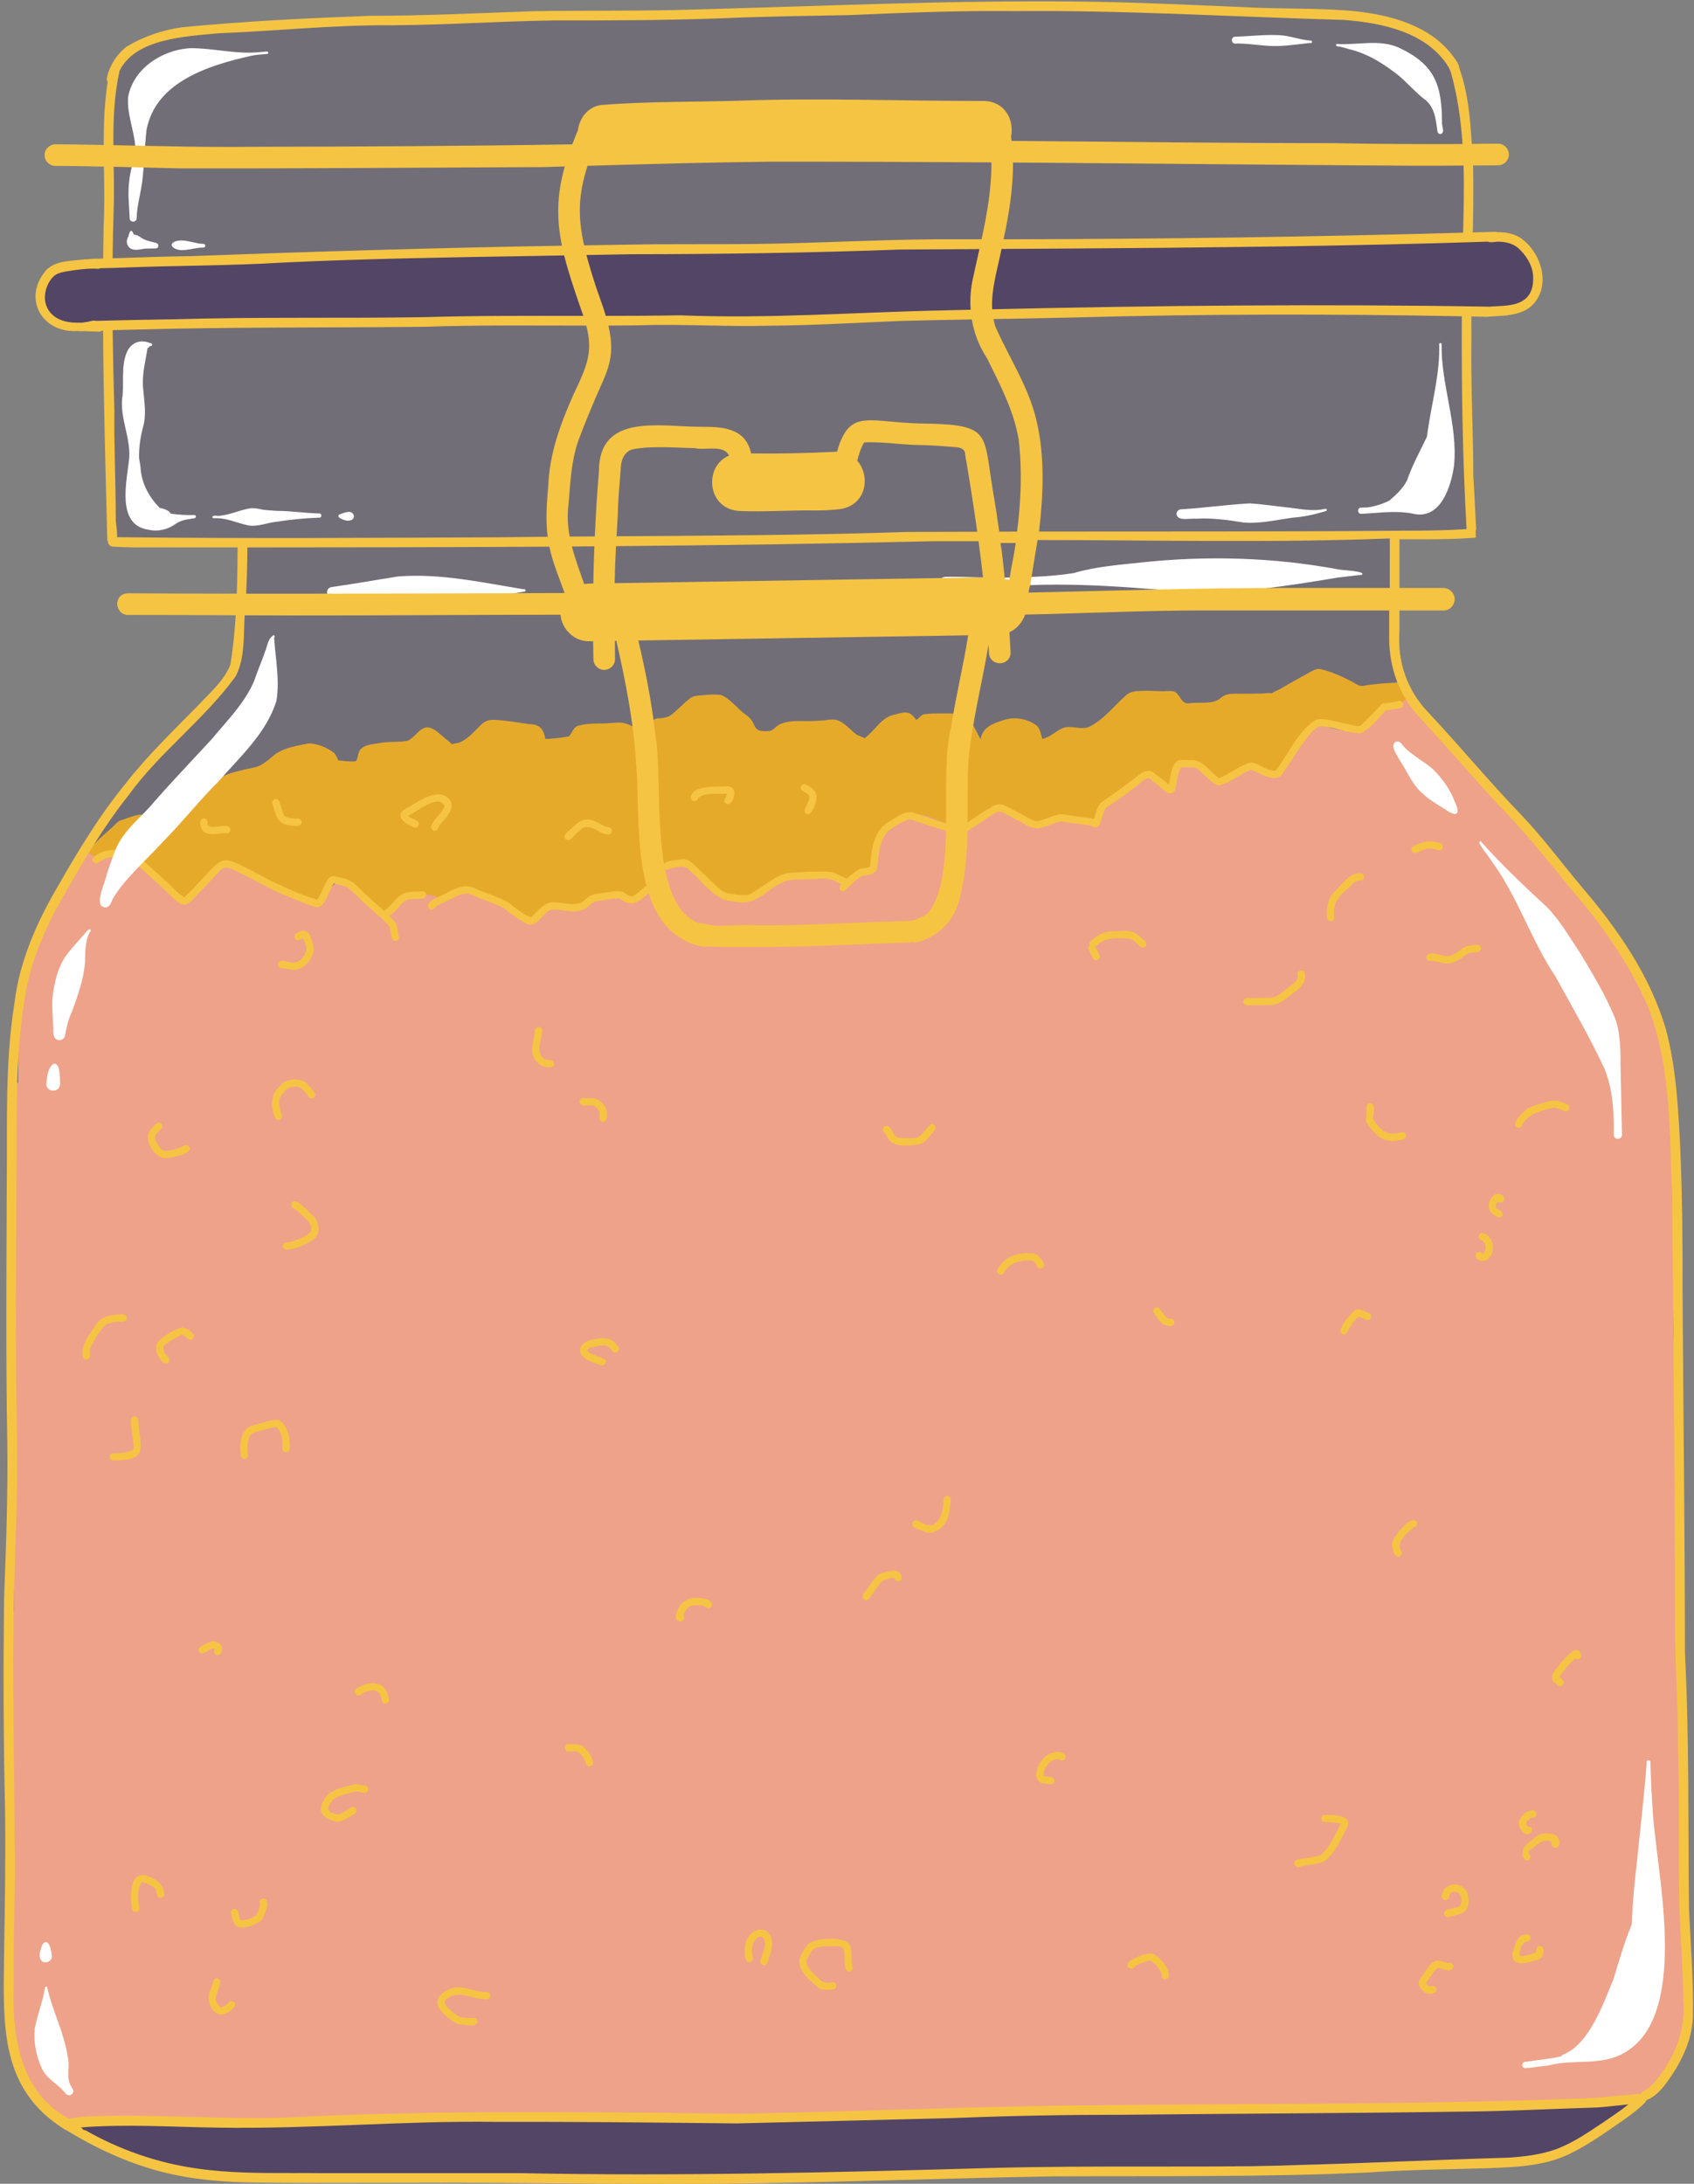 <?xml version="1.0" encoding="UTF-8" standalone="no"?><svg xmlns="http://www.w3.org/2000/svg" xmlns:xlink="http://www.w3.org/1999/xlink" fill="#f6c443" height="485.7" preserveAspectRatio="xMidYMid meet" version="1" viewBox="-0.8 -0.3 376.9 485.7" width="376.9" zoomAndPan="magnify"><rect x="-0.8" y="-0.3" width="376.9" height="485.7" fill="#808080" stroke="none"/><g id="change1_1"><path d="M374.206,452.47c-0.061,1.548-2.334,6.15-4.949,9.572c-0.075,0.612-0.457,1.187-1.105,1.349 c-1.401,1.573-2.824,2.666-3.994,2.661c-0.274,0.196-0.535,0.387-0.784,0.57c-3.376,2.894-7.109,5.325-10.798,7.798 c-2.815,2.205-5.974,3.894-9.381,4.984c-1.23,0.449-2.567,0.535-3.754,1.101c-0.609,0.267-1.328,0.022-1.753-0.46 c-0.123,0-0.244,0-0.357-0.005c-3.29,0.505-6.622,0.705-9.942,0.583c-0.504-0.008-0.896-0.199-1.156-0.487 c-0.257,0.013-0.51,0.027-0.767,0.04c-0.013,0-0.03,0-0.043,0.004c-0.939,0.074-1.881,0.139-2.823,0.187 c-0.171,0.013-0.336,0.008-0.497-0.018c-1.545,0.088-3.062,0.191-4.529,0.327c-11.886,0.417-23.599,1.826-35.419,1.553 c-0.593-0.008-1.018-0.274-1.275-0.653c-0.139,0-0.282,0-0.426,0.005c-0.944,0.078-1.889,0.141-2.836,0.166 c-3.278,0.122-6.554,0.313-9.83,0.482c-0.265,0.018-0.518-0.053-0.739-0.174c-14.81,0.444-29.633,0.209-44.444,0.482 c-4.233-0.043-8.479-0.209-12.717-0.174c-0.317-0.052-0.687-0.048-1.091-0.013c-0.34,0.035-0.684,0.068-1.027,0.104 c-0.018,0-0.035,0.005-0.056,0.01c-0.414,0.043-0.836,0.096-1.241,0.108c-3.22,0.283-6.448,0.427-9.689,0.527 c-3.153,0.316-6.304,0.765-9.478,0.787c-9.851-0.274-19.674,0.269-29.523,0.221c-5-0.008-10.002-0.104-14.99-0.412 c-0.263,0.195-0.589,0.313-0.94,0.313c-1.091,0-2.18,0.003-3.27,0.013c-0.453,0.378-1.112,0.478-1.658,0.252 c-1.625-0.065-3.25-0.126-4.88-0.184c-0.25,0.005-0.5,0.01-0.751,0.01c-0.129,0-0.25-0.013-0.371-0.043 c-7.97-0.253-15.942-0.331-23.909,0.008c-8.027-0.035-16.046-0.487-24.073-0.364c-6.111,0.091-12.217-0.176-18.328-0.045 c-0.436,0.309-1.012,0.414-1.53,0.184c-3.876,0.356-7.764,0.266-11.653,0.218c-0.414-0.005-0.799-0.166-1.085-0.437 c-0.559-0.013-1.121-0.03-1.68-0.056c-11.336-0.239-20.449-4.133-29.805-9.167c-0.396,0.121-0.853,0.073-1.303-0.227 c-1.458-0.809-2.829-1.731-4.149-2.719c-0.409,0.009-0.835-0.152-1.194-0.562c-1.04-0.875-1.963-1.779-2.785-2.711 c-0.139-0.113-0.272-0.234-0.407-0.352c-1.156,0.143-2.071-1.211-1.603-2.236c-1.367-2.027-2.352-4.168-3.074-6.401 c-0.405-0.096-0.781-0.359-1.023-0.852c-1.587-3.567-1.988-7.467-2.147-11.32c-0.113-2.05-0.715-4.221-0.212-6.23 c0.162-0.479,0.495-0.789,0.889-0.932c-0.372-7.919,0.268-15.858,0.568-23.777c-0.018-4.959-0.285-9.92-0.368-14.872 c-1.035-5.271,0.074-10.972-0.122-16.171c0.186-8.318-0.346-16.956,0.081-25.199c0.396-11.081,0.02-22.454,0.079-33.458 c0.141-5.077-0.422-10.225-0.337-15.289c-0.122-0.174-0.213-0.383-0.268-0.631c-0.886-4.852,0.213-9.811,0.183-14.71 c0.276-9.702,0.626-19.404,0.916-29.107c-0.089-7.16-0.313-14.431-0.263-21.54c0.015-8.044-0.426-15.785,0.956-23.67 c1.044-6.57,4.42-12.369,7.309-18.261c2.691-5.233,5.501-10.422,8.88-15.25c1.315-2.021,2.599-4.057,3.927-6.07 c0.289-0.613,0.748-1.261,1.283-1.903c2.943-4.378,6.14-8.575,9.101-12.942c0.511-0.645,1.433-0.68,2.093-0.295 c0.008,0.003,0.017,0.008,0.021,0.018c3.361-3.763,6.9-7.382,10.248-11.158c4.558-5.183,6.429-7.718,6.446-14.761 c0.23-6.783,0.877-13.662,0.922-20.458c-8.967-0.659-18.034-0.911-27.014-0.258c-0.135,0.013-0.268,0-0.394-0.027 c-0.125,0.035-0.255,0.051-0.387,0.051c-0.875,0-1.605-0.731-1.602-1.604c0.518-6.916-0.809-13.783-0.559-20.695 c0.146-8.493-0.363-16.909-0.491-25.354c-2.632-0.446-5.36,0.24-8.025,0.054c-4.971-0.226-8.471-6.202-5.612-10.455 c2.054-3.143,6.344-2.598,9.598-3.211c1.32-0.213,2.638-0.443,3.959-0.657c0.413-9.509-0.332-28.748,2.277-39.929 c-1.201-0.405-1.467-2.202-0.368-2.883c0.518-0.809,1.16-1.903,2.034-2.092c0.337-0.684,0.705-1.282,1.105-1.782 c0.494-0.427,0.999-0.54,1.442-0.444c3.094-2.221,7.469-3.286,11.022-3.713c6.598-0.927,13.253-1.521,19.918-1.368 c0.191,0.002,0.385,0.006,0.577,0.01c0.254-0.382,0.672-0.655,1.162-0.708c1.499-0.009,2.994-0.046,4.494-0.104 c0.86-0.296,2.021-0.246,2.824-0.351c4.397-0.448,8.799-0.598,13.216-0.581c6.594,0.037,13.181-0.172,19.768-0.439 c2.543,0.126,5.079,0.172,7.622,0.176c10.824-0.339,21.603-1.09,32.433-1.175c10.984,0,22.044-0.201,32.988-0.794 c0.79-0.02,1.575-0.046,2.365-0.07c0.191-0.081,0.413-0.117,0.667-0.113c5.952,0.133,11.919-0.268,17.884-0.159 c7.258-0.076,14.511-0.291,21.768-0.226c5.063-0.22,10.133-0.859,15.197-0.387c2.375-0.092,4.751-0.19,7.126-0.018 c8.089,0.626,16.203,0.643,24.313,0.916c6.256,0.211,12.49,0.681,18.751,0.886c0.522,0.019,0.914,0.236,1.161,0.55 c14.862-0.582,29.343-2.102,38.393,13.065c0.799,0.931,0.674,1.917,0.165,2.521c0.634,2.456,0.709,5.16,1.257,7.562 c0.918,3.879,1.371,7.84,1.41,11.823c0.238,3.898-0.958,7.668-0.988,11.545c0.206,0.154,0.366,0.354,0.47,0.594 c0.61,0.428,0.757,1.249,0.613,2.03c2.241-0.205,4.53-0.131,6.7,0.45c0.297-0.635,0.967-1.085,1.85-0.864 c1.389,0.592,3.454,1.119,3.855,2.781c0.035,0.193,0.03,0.375-0.01,0.552c0.113,0.179,0.214,0.363,0.31,0.55 c1.275,1.053,2.28,2.373,2.697,4.014c0.191,0.757-0.112,1.352-0.6,1.688c0.17,1.538-0.058,3.083-0.905,4.499 c-2.71,3.873-9.642,3.233-14.862,3.096c-0.005,2.564,0.118,5.125,0.083,7.683c-0.096,1.012-0.188,1.897-0.257,2.778 c0.252,7.875,0.108,15.781,0.104,23.607c0.262,4.203,0.222,8.439,0.819,12.61c0.213,0.632,0.047,1.164-0.292,1.537 c-0.175,0.751-0.849,1.406-1.692,1.29c-4.794-0.029-9.52,0.108-14.258,0.185c-0.144,4.89,0.217,10.07-0.262,14.895 c-0.034,5.73-1.213,11.824,0.933,17.294c0.935,1.68,1.914,3.167,3.08,4.612c0.553,0.454,1.013,1.125,1.022,1.792 c9.735,11.252,20.704,21.421,29.763,33.275c4.238,5.088,8.702,10.01,12.499,15.414c0.275,0.108,0.545,0.309,0.78,0.625 c1.104,2.165,2.649,3.692,3.938,5.652c2.118,3.174,3.61,6.732,4.886,10.32c2.014,4.724,3.568,9.669,4.485,14.732 c0.204,0.334,0.291,0.734,0.196,1.128c0.122,0.747,0.23,1.5,0.321,2.255c0.113,1.065,0.653,2.586,0,3.422 c0.417,3.316,0.884,6.614,0.914,9.964c0.404,8.092-0.01,16.217,0.209,24.309c0.278,5.761,0.278,11.499,0.444,17.255 c-0.01,0.692-0.366,1.157-0.836,1.392c0.417,11.534,0.643,23.038,0.47,34.581c-0.104,2.362-0.048,4.726-0.009,7.087 c0.083,0.184,0.121,0.393,0.117,0.626c-0.247,6.649,0.366,13.37,0.127,20.05c-0.419,6.49,0.174,12.965,0.187,19.451 c0.027,5.243,0.238,10.255,0.273,15.354c0.045,0.048,0.088,0.101,0.131,0.161c0.313,0.444,0.401,0.992,0.249,1.479 c-0.014,0.231-0.022,0.465-0.031,0.701c0.234,0.251,0.388,0.608,0.393,1.058c-0.379,4.689,0.013,9.466-0.193,14.191 c-0.003,0.257-0.073,0.505-0.186,0.727c0.152,8.283,0.518,16.563,0.778,24.839C373.946,442.753,374.917,447.491,374.206,452.47z" fill="#534566" opacity="0.3"/></g><g id="change1_2"><path d="M359.315,469.994c-0.053,1.458-2.663,2.555-3.756,3.225c-3.229,1.444-5.974,3.263-9.255,4.447 c-8.645,2.81-17.925,2.371-26.899,3.002c-10.782,0.692-21.59,0.055-32.37,0.572c-4.155,0.178-8.318,0.23-12.474,0.23 c-0.005,0-0.01,0-0.018,0c-0.836,0-1.837,0.191-2.686,0.184c-0.482,0.021-0.97,0.113-1.457,0.147 c-3.229,0.074-6.596,0.592-9.772,0.109c-0.056-0.035-0.111-0.065-0.156-0.104c-11.564,0.078-23.176,0.218-34.662,0.253 c-2.441,0.213-4.895,0.165-7.318,0.49c-0.222,0.015-0.432-0.043-0.613-0.146c-12.996,0.599-26.009,0.282-39.01,0.666 c-0.488,0.03-0.972,0.068-1.462,0.116c-0.095,0.035-0.194,0.058-0.299,0.065c-0.447,0.03-0.894,0.061-1.339,0.092 c-1.239,0.126-2.474,0.27-3.709,0.405c-0.422,0.134-0.879,0.068-1.229-0.179c-9.158,0.222-18.315,0.325-27.479,0.3 c-0.363-0.005-0.723-0.005-1.086-0.009c-1.367,0.322-3.5-0.092-4.506,0.096c-4.394,0.121-8.793,0.043-13.19-0.018 c-1.008-0.022-2.013,0.013-3.02,0.022c-0.345-0.031-0.613-0.192-0.799-0.414c-2.153,0.053-4.308,0.035-6.477,0.022 c-0.368-0.005-0.66-0.131-0.873-0.321c-10.578-0.083-21.16,0.478-31.743,0.359c-1.684-0.118-3.378-0.144-5.076-0.161 c-0.22,0.384-0.632,0.658-1.227,0.61c-7.133-0.605-14.297-0.527-21.393-0.615c-4.081-0.021-8.193,0.575-12.189-0.535 c-7.405-1.6-14.405-4.633-21.264-7.761c-0.5-0.23-0.99-0.492-1.477-0.735c-0.2,0.065-0.431,0.078-0.685,0.027 c-1.712,0.16-2.52-1.924-0.849-2.643c0.091-0.03,0.185-0.048,0.28-0.061c0.264-0.201,0.614-0.291,0.986-0.27 c0.972-0.253,2.393,0.148,3.183,0.061c4.176,0.022,8.675,0.27,12.767,0.34c5.619-0.118,11.199,0.444,16.802,0.735 c5.035,0.035,10.075,0.03,15.109-0.118c0.187-0.334,0.509-0.587,0.902-0.652c2.121-0.452,4.263-0.151,6.402-0.008 c2.402,0.008,4.808-0.172,7.213-0.258c0.005,0,0.014-0.001,0.022-0.006c1.185-0.126,2.372-0.262,3.555-0.418 c0.5-0.088,0.9,0.075,1.167,0.366c7.143-0.078,14.26-0.351,21.407-0.372c8.592-0.057,17.178,0.336,25.769,0.336c0,0,0,0,0.004,0 c0.182,0,0.386-0.17,0.607-0.166c2.381,0.061,4.767,0.051,7.143,0.038c0.044,0,0.086-0.005,0.132-0.005 c0.008,0,0.018,0.005,0.025,0.005c0.201,0,0.401-0.005,0.601-0.005c17.823-0.016,35.58,0.228,53.367-0.87 c0.487-0.107,0.905-0.03,1.227,0.161c1.191-0.083,2.38-0.178,3.567-0.265c7.78-0.457,15.729-0.801,23.485-0.597 c6.501-0.018,12.988-0.691,19.487-0.573c1.075,0.108,2.824-0.462,3.517,0.43c9.462-0.07,18.855-0.731,28.345-0.636 c5.748,0.123,11.486-0.211,17.208-0.073c0.257-0.208,0.586-0.326,0.936-0.283c9.871,1.115,19.864-0.3,29.78-0.239 c3.434-0.064,6.871,0.03,10.308,0.005c0.54,0.005,1.022,0.048,1.457,0.396c0.07,0.062,0.136,0.127,0.184,0.2 c2.714-0.169,5.434-0.361,8.162-0.565c6.107-0.522,12.411,0.04,18.355-1.652c0.705-0.166,1.437,0.367,1.562,1.062 C362.747,468.904,361.373,469.572,359.315,469.994z" fill="#534566"/></g><g id="change1_3"><path d="M322.551,69.16c-2.216-0.053-4.417-0.276-6.632-0.299c-0.561-0.013-1.065-0.304-1.348-0.746 c-1.258-0.067-2.663-0.098-3.729-0.093c-10.56-0.174-21.123,0.776-31.678,0.276c-8.989,0.063-17.772-0.363-26.688,0.004 c-0.313-0.004-0.63-0.009-0.944-0.013c-1.349,0.439-3.479-0.042-4.59,0.068c-7.809,0.024-15.806,0.625-23.59,0.345 c-5.107,0.109-10.298,0.167-15.397,0.567c-0.3,0.526-0.888,0.865-1.523,0.824c-4.871-0.185-9.945,0.223-14.792,0.123 c-13.15,0.217-26.313,0.431-39.434,0.097c-0.268,0.339-0.667,0.565-1.125,0.565c-2.392-0.004-4.545-0.022-6.898-0.046 c-9.992,0.133-20.037,0.145-30.036,0.214c-0.245,0.29-0.613,0.444-1.111,0.477c-6.143,0.035-12.289,0.344-18.432,0.046 c-14.57-0.723-29.22-1.098-43.794-1.098c-0.004,0-0.004,0-0.009,0c-0.128,0-0.259,0.254-0.392,0.247 c-0.155-0.014-0.313,0.195-0.463,0.187C48.926,70.9,47.908,70.9,46.888,70.9c-4.458,0.077-8.908-0.187-13.357-0.068 c-0.018,0-0.033,0-0.049,0.005c-0.123,0.757-0.795,1.353-1.584,1.358c-3.3-0.029-6.593,0.204-9.894,0.067 c-4.466,0.172-14.205-1.04-13.851-7.051c0.077-2.247,1.821-3.863,3.801-4.644c10.596-3.028,21.95-1.784,32.854-2.58 c7.873-0.352,15.776-0.226,23.617-0.961c1.159-0.072,2.847-0.594,3.587,0.354c0.559-0.009,1.115-0.024,1.674-0.05 c6.27-0.226,12.509-1.126,18.796-1.026c8.708-0.359,17.416-0.04,26.124-0.181c0.251-0.208,0.589-0.337,1.011-0.342 c4.867,0.033,9.729-0.298,14.59-0.513c6.017-0.831,12.024,0.056,18.061,0.046c6.743,0.024,13.507,0.217,20.257,0.124 c0.292-0.409,0.769-0.681,1.295-0.672c0.957,0.022,1.913,0.096,2.87,0.136c9.034-0.077,18.051-0.444,27.083-0.617 c5.656,0.203,11.312,0.153,16.973,0.059c0.266-0.663,0.965-1.055,1.696-0.99c1.771,0.113,3.507,0.477,5.27,0.668 c3.045-0.061,6.095-0.404,9.149-0.255c2.536-0.069,5.078-0.078,7.613,0.155c4.804,0.122,9.606-0.319,14.415-0.115 c9.929,0.115,19.918-0.272,29.755-0.933c11.125,0.212,22.271,0.138,33.409,0.456c0.291-0.343,0.731-0.562,1.211-0.572 c1.688-0.046,3.376-0.154,5.067-0.172c5.969-0.44,10.456,1.721,12.835,7.376C344.639,69.514,328.367,69.292,322.551,69.16z" fill="#534566"/></g><g id="change2_1"><path d="M26.765,184.834c-0.019-0.102-0.059-0.2-0.125-0.285c-0.059-0.082-0.126-0.183-0.199-0.25 c0.073,0.067,0.14,0.157,0.199,0.238C26.708,184.625,26.747,184.728,26.765,184.834z M28.141,186.103 c0.07-0.836-0.682-1.034-1.381-0.96c0,0.002,0,0.004,0,0.006c0.699-0.074,1.451,0.121,1.381,0.957 c0.198,0.14,0.319,0.369,0.343,0.609C28.46,186.473,28.339,186.242,28.141,186.103z M30.191,186.937 c-0.604-0.009-0.909,0.023-1.909,0.017c0,0,0,0.001,0,0.001C29.282,186.962,29.588,186.929,30.191,186.937 c0.458,0.006,0.847,0.403,0.858,0.804C31.039,187.339,30.65,186.942,30.191,186.937z M312.844,155.025 c0.025,0.879-1.045,1.937-1.933,1.749c-0.248,0.105-0.569,0.094-0.804-0.042c-0.27-0.175-0.449-0.453-0.565-0.756 c-0.468,0.115-0.945,0.234-1.351,0.024c-1.679,2.022-3.423,3.992-5.478,5.595c-1.291,0.527-2.714-0.121-4.058-0.185 c-2.206-0.333-4.33-0.274-6.506-0.237c-2.949,2.26-4.867,5.542-7.23,8.349c-0.792,0.963-1.54,2.59-3.05,2.193 c-1.522-0.371-2.615-2.851-4.269-1.544c-2.423,1.159-4.45,3.262-7.009,4.08c-2.084-0.446-3.337-2.677-4.955-3.938 c-1.254-0.564-2.736-0.553-4.09-0.731c-0.909,2.902-1.388,4.682-2.507,4.682c-0.757,0-1.805-0.809-3.48-2.634 c-1.906,0.274-3.137,1.945-4.607,3.039c-1.735,1.429-3.628,2.618-5.373,3.864c-0.608,0.521-1.623,0.882-1.802,1.729 c-0.286,1.073-0.387,2.172-0.374,3.279c0,0.438-0.33,0.814-0.778,0.823c-0.426,0.01-0.827-0.344-0.822-0.777 c0.005-0.29,0.008-0.576,0.018-0.869c-2.406-0.292-4.812-0.868-7.223-1.104c-1.5,0.054-2.684,1.158-4.12,1.458 c-0.982,0.181-1.967-0.091-2.89-0.419c-2.419-1.097-4.78-2.346-7.183-3.477c-0.992-0.208-1.74,0.803-2.507,1.284 c-1.987,1.236-3.467,4.019-6.02,3.942c-3.447-0.385-6.492-2.686-9.855-3.367c-1.558,0.385-2.767,1.474-3.994,2.413 c-2.741,1.651-3.641,4.81-4.12,7.798c-0.038,1.661-1.588,2.609-3.016,3.052c-0.678,0.328-1.309,0.765-1.914,1.227 c0.005,0.037,0.008,0.113,0.008,0.154c0,0.439-0.369,0.862-0.804,0.862c-0.204-0.084-0.409-0.063-0.608-0.167 c-0.087-0.029-0.175,0.099-0.25,0.099c0,0,0,0-0.004,0c-0.96-1-1.9-1.419-3.012-1.603c-2.333-0.409-4.694-0.368-7.025-0.053 c-1.586,0.221-3.198,0.134-4.493,1.061c-3.341,2.752-7.895,5.812-12.248,3.38c-1.903-1.15-3.246-3.012-4.88-4.491 c-1.213-1.201-2.546-2.606-4.367-2.639c-0.278,0-0.576-0.003-0.877-0.008c-1.453-0.024-3.104-0.054-4.126,0.92 c-1.621,1.815-2.657,4.182-4.845,5.433c-1.053,0.806-2.623,1.379-3.727,0.356c-1.194-0.36-2.551,0.032-3.792,0.132 c-0.852,0.139-1.755,0.13-2.542,0.476c-0.486,0.314-0.913,0.689-1.379,1.022c-1.526,1.188-3.609,0.749-5.397,0.648 c-1.395-0.054-2.848-0.304-4.202,0.113c-0.847,0.468-1.551,1.144-2.196,1.857c0.137,0.172,0.228,0.365,0.228,0.599 c0.009,0.486-0.413,0.79-0.827,0.79c-0.263,0-0.518-0.123-0.663-0.39c-3.755-2.367-8.049-5.43-12.389-6.336 c-2.881-0.205-5.326,1.537-8.078,2.069c-1.872,0.459-3.641-0.604-5.457-0.858c-1.131-0.044-2.354,0.241-3.282,0.9 c-0.637,0.449-1.167,1.002-1.69,1.571c0.495,0.703,0.63,1.399-0.322,1.826c-0.285,0.042-0.572-0.082-0.744-0.3 c-0.387,0.119-0.865-0.02-1.003-0.483c-0.016-0.022-0.034-0.038-0.046-0.06c-1.653-0.747-2.897-2.349-4.276-3.53 c-0.798-0.873-2.389-1.539-2.498-2.802c-0.368-0.186-0.749-0.294-1.14-0.398c-1.016-0.172-2.064-0.168-3.045-0.308 c-0.004-0.005-0.009,0.105-0.013,0.105c-0.003,0-0.006,0-0.011,0c-0.123,0-0.231,0.021-0.326-0.005 c-0.005,0-0.008,0.005-0.013,0.005c-0.013,0-0.021,0-0.034,0c-0.775,1-1.492,2.639-1.946,4.108c0.204,0.66-0.5,1.386-1.275,0.771 c-4.218-1.151-8.345-2.698-12.158-4.854c-2.23-1.167-4.301-2.743-6.707-3.523c-1.152-0.193-2.076,0.755-2.911,1.403 c-2.132,1.921-3.439,4.611-5.76,6.31c-0.068,0.553-0.714,1.045-1.284,0.594c-3.65-2.841-6.949-6.093-10.275-9.303 c-0.475-0.544-0.94-1.095-1.407-1.645c-2.134,0.109-4.276,0.044-6.412,0.09c-0.054,0.091-0.124,0.176-0.224,0.244 c-0.1,0.522-0.678,0.683-1.051,0.981c-0.302,0.333-0.842,0.532-1.238,0.226c-0.054-0.042-0.104-0.092-0.148-0.146 c-0.383,0.026-0.629-0.095-0.769-0.284c-0.16,0.082-0.32,0.141-0.482,0.141c-0.226,0-0.452-0.096-0.672-0.333 c-0.059-0.101-0.098-0.198-0.113-0.293c0.283-0.289,0.564-0.582,0.835-0.878c0.226-0.248,0.452-0.496,0.679-0.746 c0.696-0.707,1.392-1.418,2.099-2.116c0.625-0.589,1.273-1.149,1.918-1.714c0.11-0.096,0.22-0.193,0.329-0.29 c0.364-0.323,0.711-0.672,1.065-1.012c0.06-0.058,0.121-0.12,0.181-0.178c0.002,0.001,0.003-0.008,0.005-0.007 c0.274-0.259,0.547-0.495,0.842-0.732c0.009-0.003,0.019-0.006,0.028-0.008c0.089-0.018,0.178-0.043,0.264-0.083 c1.455-0.472,2.878-1.129,4.388-1.319c2.628,0.056,5.221,0.776,7.806,1.067c2.073-5.576,0.485-4.619,6.683-5.74 c1.121-0.589,1.434-2.137,2.427-2.919c1.621-1.279,3.692-1.787,5.661-2.265c1.309-0.387,2.701-0.482,3.955-0.989 c1.312-0.696,2.447-1.658,3.57-2.626c2.178-1.482,4.942-1.851,7.473-2.381c1.883,0.084,4.143,0.994,5.602,2.165 c0.283,0.404,0.756,1.043,0.839,1.602c1.308,0.151,2.738,0.381,4.004,0.196c0.518-0.755,0.365-1.749,0.9-2.492 c0.971-1.225,2.741-1.23,4.163-1.488c2.131-0.473,4.424-0.137,6.5-0.573c2.293-1.209,3.096-4.281,6.093-2.292 c0.911,0.636,1.853,1.556,2.682,2.214c0.304,0.255,0.75,0.535,0.963,0.882c0.695-0.206,1.572-0.26,2.015-0.535 c1.884-0.836,3.162-2.553,4.632-3.918c0.809-0.796,1.972-1.061,3.079-0.982c2.52,0.172,5.024,0.586,7.519,0.949 c2.392,0.078,3.123,1.011,3.587,3.282c1.71,0.018,3.437-0.282,5.13-0.518c0.121-0.032,0.208-0.13,0.288-0.221 c0.618-0.851,0.901-2.026,2.096-2.226c2.336-0.64,4.807-0.336,7.194-0.556c1.005-0.062,2.039-0.223,3.015,0.077 c0.64,0.172,1.241,0.435,1.83,0.717c0.116-0.008,0.232,0.002,0.35,0.039c0.191,0.05,0.351,0.159,0.459,0.309 c0.347-0.229,0.697-0.478,1.061-0.698c0.088-0.268,0.301-0.521,0.586-0.618c0.491-0.163,0.999-0.314,1.507-0.405 c0.213-0.055,0.437-0.173,0.659-0.196c0.303-0.124,0.558-0.267,0.762-0.267h0.004c0.91,0,1.817-0.15,2.662-0.488 c1.785-1.229,3.077-2.89,4.843-4.16c0.963-0.5,2.097-0.429,3.153-0.554c1.196-0.08,2.415-0.169,3.598,0.03 c2.122,0.963,3.586,3.132,5.476,4.413c2.811,2.016,0.772,3.946,5.312,3.56c0.74-0.226,1.258-0.857,1.854-1.308 c1.755-0.944,3.764-0.92,5.753-0.895c0.876,0.009,1.746,0.022,2.589-0.049c0.755-0.029,1.508-0.078,2.254-0.137 c0.385-0.097,0.783-0.135,1.075-0.13c2.372-0.282,3.939,1.975,5.625,3.253c0.54,0.427,1.301,0.451,1.846,0.9 c2.267-1.561,3.58-4.453,6.374-5.188c2.301-0.589,3.638-1.244,5.133,1.094c0.68-0.28,1.01-1.104,1.763-1.253 c1.196-0.185,2.415-0.175,3.638-0.172c0.539,0,1.083,0.005,1.626-0.008c0.671-0.005,1.324,0.049,1.963,0.076 c0.366-0.009,0.826-0.041,1.165,0.096c0.048-0.005,0.105-0.005,0.158,0.003c2.088,0.995,2.901,3.696,4.045,5.572 c0.396-2.631,2.628-3.479,4.899-4.206c2.484-0.903,5.509-0.422,7.602,1.182c0.774,0.772,0.922,1.926,1.201,2.937 c2.065-0.341,3.444-2.37,5.499-2.62c0.631-0.062,1.292,0.015,1.952,0.093c1.181,0.134,2.359,0.272,3.382-0.355 c3.246-1.774,5.368-4.736,8.127-7.079c0.997-0.639,2.188-0.717,3.372-0.717c0.861-0.048,1.74-0.014,2.619,0.024 c0.918,0.037,1.837,0.077,2.754,0.021c0.121,0,0.244-0.003,0.37-0.008c0.657-0.013,1.361-0.03,1.849,0.481 c0.856,0.851,1.196,2.379,2.673,2.262c2.253-0.371,4.894,0.302,6.86-0.972c0.765-0.818,1.819-1.153,2.933-1.163 c0.683-0.008,1.366-0.008,2.058-0.008c1.243,0.005,2.489,0.005,3.733-0.042c0.321,0.049,0.773,0,1.243-0.049 c0.588-0.068,1.211-0.129,1.666,0.008c0.641-0.513,1.789-0.844,2.285-1.241c1.923-1.061,3.812-2.188,5.747-3.228 c0.826-0.417,1.675-1.074,2.654-0.948c2.367,0.505,4.643,1.527,6.796,2.639c0.883,0.399,1.792,1.274,2.812,1.107 c2.449-0.427,4.919-0.594,7.404-0.727c0.19-0.177,0.409-0.309,0.695-0.28c0.271,0.03,0.497,0.194,0.618,0.417 c0.184,0.145,0.301,0.368,0.304,0.602c-0.009,0.097-0.039,0.17-0.065,0.247c0.032,0.157,0.027,0.326-0.067,0.503 c0.226,0.035,0.43,0.158,0.556,0.371c0.095,0.161,0.13,0.354,0.104,0.537c0.004,0.003,0.006,0.006,0.011,0.009 C312.581,153.871,313.088,154.471,312.844,155.025z M26.64,184.549c0.066,0.085,0.106,0.183,0.125,0.285 c-0.018-0.107-0.057-0.209-0.125-0.297c-0.059-0.081-0.126-0.171-0.199-0.238C26.514,184.366,26.581,184.468,26.64,184.549z M28.141,186.105c0.198,0.14,0.319,0.369,0.343,0.609c-0.023-0.241-0.145-0.472-0.343-0.612c0.07-0.836-0.682-1.034-1.381-0.96 c0,0.002,0,0.004,0,0.006C27.458,185.075,28.211,185.269,28.141,186.105z M31.05,187.741c-0.011-0.401-0.399-0.798-0.858-0.804 c-0.604-0.009-0.909,0.023-1.909,0.017c0,0,0,0.001,0,0.001c1,0.006,1.306-0.027,1.909-0.018 C30.649,186.943,31.039,187.34,31.05,187.741z" fill="#e6aa2b"/></g><g id="change3_1"><path d="M374.329,448.531c0.234,1.223-0.222,3.012-0.588,4.355c-0.005,0.008-0.008,0.022-0.008,0.03 c0,0.018-0.005,0.03-0.005,0.048c0.018,0.431-0.101,0.857-0.316,1.206c-0.928,2.663-2.834,4.829-4.439,7.104 c-1.613,2.633-4.229,4.507-7.208,5.304c-1.167,0.191-2.66,1-3.472-0.292c-0.015-0.021-0.022-0.043-0.032-0.064 c-1.387,0.226-2.545,0.395-3.093,0.539c-17.187,0.587-34.389,0.587-51.583,1.174c-6.501,0.078-12.995,0.34-19.492,0.719 c-2.098,0.161-4.211,0.243-6.316,0.248c-0.587,0-1.192-0.044-1.667-0.444c-0.038-0.035-0.083-0.069-0.116-0.112 c-4.443,0.173-8.855,0.535-13.319,0.461c-9.331-0.271-18.639-0.278-27.975,0.091c-8.884,0.928-17.787,0.139-26.688,0.096 c-1.505,0.058-3.01,0.141-4.512,0.227c-0.313,0.404-0.821,0.653-1.369,0.64c-1.867-0.047-3.73-0.047-5.452-0.039 c-15.872,0.439-31.649,0.444-47.458,1.01c-5.135-0.065-10.496-0.113-15.554-0.091c-0.589-0.035-1.198,0-1.808,0.03 c-1.034,0.051-2.077,0.104-3.045-0.146c-4.7-0.033-9.406-0.221-14.065-0.126c-5.59,0.236-11.222,0.075-16.777,0.201 c-5.256,0.278-10.292,0.191-15.366,0.316c-0.172,0.083-0.373,0.128-0.599,0.144c-1.169-0.008-2.343-0.003-3.512,0.022 c-1.424,0.078-2.857,0.188-4.306,0.339c-0.255-0.025-0.477-0.091-0.664-0.198c-5.76,0.221-11.518,0.582-17.292,0.513 c-6.229-0.196-12.459-0.626-18.691-0.975c-0.272,0.326-0.668,0.548-1.114,0.553c-1.292-0.005-2.578,0.008-3.868,0.017 c-1.993,0.022-3.99,0.039-5.978,0.009c-2.271-0.052-4.486-0.139-6.688-0.126c-0.7,0.64-2.102,0.661-3.052,0.809 c-0.599,0.11-1.304,0.274-1.939,0.274c-0.617,0-1.166-0.156-1.479-0.684c-0.44-0.018-0.859-0.234-1.145-0.565 c-0.255-0.455-0.372-0.847-0.372-1.179c-3.768-3.05-6.387-7.443-8.462-11.765c-2.297-5.66-2.397-11.833-2.156-17.842 c-0.555-9.176,0.708-18.265,0.999-27.362c0.448-7.918-0.434-15.776-0.964-23.673c-0.163-9.015-0.235-18.035,0.033-27.049 c0.15-1.327-0.396-3.46,0.902-4.091c-0.004-0.995,0-1.997,0.022-2.992c0.095-16.568,1.031-33.167-0.285-49.7 c0.054-1.04-0.259-2.535,0.367-3.358c-0.033-9.61-0.727-19.227-0.296-28.837c0.074-10.342-0.648-20.676-0.252-31.012 c-0.119-1.049,0.627-1.675,1.43-1.763c0.081-5.523-0.024-11.048,0.354-16.561c0.293-1.389-0.405-3.322,0.948-4.249 c0.137-0.088,0.285-0.146,0.436-0.179c1.981-10.346,6.817-19.481,12.162-28.596c0.211-0.041,0.421-0.082,0.632-0.123 c-0.234-0.287-0.314-0.627-0.073-1.038c0.033-0.04,0.067-0.055,0.1-0.086c0.003-0.004,0.001-0.009,0.004-0.014 c0.208-0.373,0.716-0.535,1.092-0.314c0.408,0.319,0.994,0.534,1.412,0.873c0.107-0.027,0.212-0.061,0.311-0.108 c0.225-0.104,0.45-0.081,0.642,0.01c0.39-0.077,0.78-0.161,1.171-0.227c1.042-0.17,2.086-0.354,3.13-0.508 c1.005-0.089,2.012-0.189,3.02-0.309c0.037-0.005,0.073-0.011,0.108-0.019c4.005,3.779,7.775,7.786,11.69,11.642 c0.083-0.083,0.175-0.154,0.274-0.218c1.038-0.909,1.923-1.983,2.833-3.022c1.153-1.346,2.506-2.531,3.509-4.001 c0.201-0.661,0.673-1.237,1.332-1.475c2.57-0.803,4.575,1.475,6.822,2.325c4.886,2.131,9.544,5.442,14.873,6.254 c1.709-0.875,2.144-3.372,3.781-4.391c1.921-0.834,3.662,0.77,4.933,2.031c1.792,1.166,3.4,2.559,4.87,4.114 c0.237,0.334,0.535,0.639,0.851,0.939c0.043-0.037,0.084-0.075,0.123-0.113c1.805-1.277,3.359-2.899,5.175-4.143 c2.37-0.584,5.103-0.707,7.323,0.458c0.333,0.134,0.667,0.268,0.999,0.401c0.785-0.437,1.585-0.854,2.405-1.231 c2.561-1.647,5.54-0.771,7.991,0.64c3.031,1.363,5.639,3.415,8.291,5.366c1.884-0.937,3.442-2.556,5.562-2.964 c1.167-0.223,2.386-0.104,3.577,0.018c0.818,0.086,1.625,0.167,2.389,0.142c0.513-0.237,0.776-0.796,1.22-1.136 c1.194-1.03,2.77-1.349,4.273-1.634c2.193-0.626,3.932,0.143,5.638,1.403c3.103-1.834,5.058-4.936,7.041-7.778 c1.68-1.234,4.11-1.516,6.062-0.808c2.644,1.517,4.686,3.893,6.637,6.211c0.004,0.005,0.004,0.005,0.006,0.008 c0.223,0.242,0.432,0.492,0.624,0.731c0.092,0.113,0.183,0.226,0.271,0.326c0.072,0.078,0.138,0.163,0.208,0.242 c7.735,1.303,6.791-0.814,12.603-3.915c2.179-0.822,4.59-0.707,6.892-0.876c2.401-0.26,4.924-0.126,6.896,1.439 c0.14,0.084,0.292,0.167,0.441,0.25c1.803-1.572,3.81-2.981,6.302-2.927c0.933-3.139,1.292-6.552,3.133-9.331 c1.724-1.636,4.086-3.115,6.513-3.287c2.429,0.092,4.635,1.363,6.845,2.244c0.958,0.459,1.81,1.225,2.92,1.257 c3.341-0.881,5.904-3.396,9.109-4.502c2.08-0.672,3.733,1.215,5.417,2.046c3.12,2.225,2.572,2.206,6.152,0.785 c1.07-0.368,2.176-0.763,3.319-0.584c2.271,0.155,4.772-0.078,6.652,1.47c0.783-1.744,0.439-3.864,2.024-5.154 c2.205-1.494,4.007-3.462,6.034-5.179c3.802-3.265,4.703,0.553,8.161,1.934c0.213-1.448,0.104-2.991,0.828-4.305 c0.596-1.034,1.882-1.382,2.984-1.146c2.427,0.094,4.115,1.911,5.999,3.196c0.317,0.167,0.639,0.558,1.018,0.51 c0.257-0.092,0.514-0.21,0.57-0.225c5.834-2.9,4.912-4.085,11.273-0.975c0.269,0.118,0.505,0.102,0.718,0.013 c0.365-0.577,0.888-1.126,1.244-1.604c1.136-1.596,2.284-3.19,3.441-4.774c1.279-1.644,2.249-3.921,4.377-4.59 c1.645-0.272,2.911,0.476,4.469,0.707c1.927,0.358,3.789,0.76,5.703,0.551c1.909-1.641,3.512-3.638,5.072-5.647 c0.271-0.046,0.54-0.096,0.802-0.146c0.47-0.078,0.935-0.167,1.401-0.253c0.268-0.05,0.537-0.096,0.807-0.142 c0.612-0.37,1.315-0.684,1.799-1.084c0.3-0.271,0.753-0.371,1.101-0.121c0.37,0.362,0.397,0.689,0.239,0.986 c11.499,12.562,22.626,25.467,33.357,38.696c0.174,0.187,0.339,0.379,0.505,0.572c0.118,0.067,0.227,0.154,0.321,0.263 c6.518,6.645,12.228,14.375,17.091,22.178c0.618,0.694,0.601,1.491,0.252,2.072c0.813,1.512,1.51,3.074,2.105,4.679 c0.467,0.834,0.924,1.671,1.361,2.515c0.492,0.65,0.406,1.344,0.05,1.849c1.061,3.885,1.701,7.903,2.161,11.862 c0.04,5.195,0.783,10.272,0.636,15.423c-0.535,9.755,0.475,19.396,0.235,29.142c0.013,4.186-0.296,8.381-0.062,12.562 c0.241,2.896,0.61,5.786,0.55,8.705c0.191,4.63,0.179,9.268,0.151,13.897c0.321,0.639,0.201,1.548,0.083,2.322 c-0.056,1.715-0.065,3.434-0.048,5.157c0.152,1.135,0.487,2.449,0.04,3.31c0.051,4.077,0.104,8.154-0.262,12.191 c-0.092,12.613-0.243,25.427,0.913,37.956c0.487,4.682,0.854,9.664,1.07,14.305c0.117,0.866-0.383,1.459-1.022,1.686 c0.057,0.726,0.109,1.452,0.17,2.179c0.078,0.178,0.131,0.374,0.148,0.579c0.178,3.214,0.679,6.412,0.674,9.633 c-0.27,9.092-0.131,18.099,0.152,27.152C374.251,440.783,374.585,444.677,374.329,448.531z" fill="#eea289"/></g><g id="change4_1"><path d="M277.649,170.886c-2.545,0.839-4.681,3.01-7.331,3.509c-2.088-0.64-3.249-2.941-5.168-3.936 c-1.053-0.142-2.128-0.113-3.181-0.121c-0.844,1.437-0.892,3.208-1.254,4.807c-0.304,1.372-1.766,1.163-2.532,0.301 c-1.061-0.973-2.24-1.82-3.384-2.693c-0.684,0.013-1.236,0.554-1.731,0.935c-2.479,2.061-5.13,3.894-7.811,5.655 c-0.683,1.123-0.952,2.407-1.313,3.655c-0.057,0.201-0.199,0.354-0.373,0.453c-0.271,0.295-0.78,0.371-1.089,0.087 c-2.224-0.684-4.69-0.641-6.967-1.136c-1.982,0.106-3.745,1.562-5.759,1.535c-0.861-0.068-1.671-0.451-2.424-0.852 c-1.267-0.688-2.515-1.413-3.816-2.039c-0.834-0.356-1.661-1.166-2.598-0.67c-2.07,1.08-3.811,2.508-5.795,3.703 c-0.774,0.537-1.605,1.083-2.588,1.003c-3.65-0.631-7.323-2.034-10.795-3.162c-1.719,0.253-3.589,1.687-4.99,2.647 c-1.417,1.596-1.879,3.716-2.141,5.743c-0.312,3.055-0.051,3.817-3.462,4.154c-1.531,0.797-2.647,2.075-3.871,3.242 c-0.299,0.319-0.847,0.271-1.132-0.037c-0.339-0.321-0.178-0.804,0.23-1.337c-0.721-0.301-1.394-0.739-2.126-1.017 c-1.754-0.439-3.633-0.037-5.43-0.068c-1.696,0.113-3.572-0.121-5.167,0.539c-3.375,1.283-5.967,5.16-9.858,4.572 c-1.064-0.121-2.148-0.228-3.195-0.458c-3.262-1.191-5.348-4.453-7.949-6.583c-1.139-1.628-3.286-0.618-4.789-0.28 c-0.419,0.126-0.875-0.072-1.021-0.497c-0.416-1.481,2.853-1.489,3.813-1.715c1.271-0.231,2.324,0.437,3.125,1.357 c1.255,1.201,2.543,2.367,3.748,3.611c1.04,0.956,1.908,1.882,3.136,2.454c1.65,0.38,3.265,0.64,4.902,0.524 c3.105-1.339,5.523-4.182,8.923-4.899c3.245-0.217,6.584-0.5,9.825-0.217c1.016,0.274,1.896,0.881,2.859,1.284 c0.147,0.027,0.266,0.111,0.368,0.213c0.966-0.838,2.086-1.612,2.469-1.93c0.813-0.596,1.957-0.239,2.784-0.779 c0.266-3.461,0.705-7.82,3.924-9.833c1.641-0.879,3.229-2.347,5.188-2.282c3.666,0.988,7.369,2.792,11.146,3.114 c2.263-1.204,4.268-2.865,6.491-4.154c0.854-0.495,1.937-0.933,2.911-0.554c1.902,0.892,3.864,1.954,5.656,2.953 c0.723,0.331,1.522,0.841,2.341,0.578c1.583-0.416,3.067-1.234,4.686-1.475c1.409,0.053,2.784,0.435,4.195,0.549 c0.652,0.162,2.195,0.182,3.273,0.503c0.345-1.256,0.691-2.546,1.485-3.589c3.098-2.115,6.165-4.34,9.124-6.654 c0.834-0.492,2.032-0.714,2.771,0.041c1.104,0.844,2.248,1.661,3.271,2.61c0.432-1.784,0.388-4.155,1.968-5.35 c0.557-0.239,1.175-0.201,1.793-0.162c0.281,0.018,0.568,0.032,0.848,0.023c2.916-0.32,4.438,2.604,6.587,4.021 c2.429-0.981,4.539-2.819,7.066-3.5c1.583,0.153,2.992,1.467,4.572,1.765c0.409,0.07,0.922,0.237,1.148-0.221 c2.814-3.668,4.69-8.484,8.692-11.01c2.085-0.581,4.273,0.446,6.344,0.75c1.171,0.164,2.376,0.74,3.56,0.599 c1.603-1.452,3.078-3.029,4.565-4.599c0.009-0.02,0.009-0.042,0.02-0.061c0.184-0.322,0.565-0.471,0.909-0.38 c0.807-0.103,1.585-0.235,2.384-0.361c0.274-0.061,0.517-0.119,0.789-0.179c1.021-0.151,1.257,1.448,0.229,1.593 c-0.765,0.199-1.535,0.271-2.31,0.401c-0.304,0.05-0.627,0.125-0.944,0.143c-1.708,1.893-3.398,3.977-5.474,5.06 c-2.92-0.005-5.743-1.29-8.653-1.545c-0.306-0.018-0.622-0.035-0.901,0.105c-1.527,0.954-2.51,2.562-3.593,3.962 c-1.484,2.181-2.884,4.415-4.398,6.57c-0.262,0.368-0.653,0.677-1.093,0.79C281.317,172.99,279.447,171.671,277.649,170.886z M143.875,196.07c-1.32,0.843-2.384,2.032-3.717,2.86c-0.263,0.164-0.593,0.156-0.87,0.035c-0.651-0.221-0.999-0.747-1.695-0.962 c-1.325-0.245-2.703,0.106-4.027,0.26c-1.292,0.239-2.708,0.202-3.724,1.156c-0.481,0.347-0.891,0.79-1.397,1.097 c-1.725,0.604-3.607,0.042-5.376-0.072c-2.491-0.57-4.125,1.82-5.73,3.305c-1.945-0.723-3.458-2.21-5.152-3.394 c-2.276-1.271-4.769-1.927-7.149-2.985c-2.698-1.575-5.544,0.601-8.004,1.685c-0.984,0.456-3.531,1.534-2.255,2.851 c0.376,0.236,0.866,0.12,1.107-0.244c0.635-0.847,1.814-1.051,2.7-1.575c1.573-0.703,3.072-1.776,4.874-1.671 c2.486,1.202,5.297,1.938,7.777,3.239c1.611,1.163,3.141,2.469,4.929,3.369c2.43,1.376,3.566-2.241,5.564-2.974 c2.562-0.287,5.495,1.177,7.873-0.371c0.654-0.486,1.212-1.105,1.962-1.462c1.849-0.288,3.702-0.725,5.592-0.67 c2.913,2.462,4.627,0.196,6.95-1.682c0.244-0.231,0.537-0.347,0.811-0.535C145.666,196.653,144.685,195.524,143.875,196.07z M93.124,197.948c-1.288,0.134-2.631-0.03-3.876,0.366c-1.718,0.674-2.644,2.478-4.083,3.564c-0.219,0.096-0.354,0.294-0.426,0.513 c-1.873-1.737-3.862-3.354-5.667-5.191c-1.077-1.22-2.403-2.029-4.025-2.276c-0.834-0.198-1.847-0.707-2.591-0.013 c-1.257,1.427-1.548,3.37-2.673,4.896c-3.287-0.903-6.796-2.565-9.99-4.051c-13.655-7.022-9.197-6.446-19.603,3.547l0.005-0.022 c-1.742-1.018-3.041-2.798-4.699-4.155c-2.281-2.053-4.559-4.119-6.764-6.255c-0.176-0.229-0.462-0.366-0.763-0.316 c-2.682,0.344-5.592-0.279-7.801,1.688c-0.363,0.235-0.485,0.728-0.246,1.105c0.677,0.93,1.594-0.177,2.299-0.505 c0.922-0.564,1.943-0.508,3.01-0.518c0.464-0.087,1.051-0.003,2.051-0.039c0,0.002,0,0.003,0,0.005c0,0.004,0.226,0.006,0.336,0.006 c0.086,0,0.169-0.013,0.255-0.016c2.57,2.459,5.247,4.806,7.843,7.232c1.273,1.072,2.352,2.52,3.833,3.295 c1.003,0.327,1.938-0.288,2.552-1.04c1.383-1.534,2.832-2.978,4.248-4.477c2.406-2.494,2.33-3.55,5.797-1.637 c3.317,1.507,6.438,3.432,9.792,4.886c1.93,0.848,3.909,1.601,5.876,2.355c0.968,0.398,2.188,0.981,3.064,0.084 c1.242-1.405,1.539-3.258,2.603-4.808c0.928,0.247,1.981,0.468,2.908,0.811c1.582,1.193,2.875,2.744,4.391,4.026 c1.703,1.562,3.579,3.007,5.073,4.767c0.272,0.781,0.326,1.733,0.527,2.555c0.072,0.366,0.43,0.615,0.789,0.615 c0.059,0,0.118-0.006,0.177-0.022c0.435-0.105,0.682-0.537,0.594-0.969c-0.285-1.07-0.198-2.121-0.79-3.141 c-0.452-0.51-0.937-0.983-1.419-1.459c1.125-0.395,2.563-2.524,3.3-3.052c1.102-1.011,2.824-0.537,4.193-0.757 c0.435-0.033,0.775-0.409,0.751-0.85C93.946,198.265,93.559,197.915,93.124,197.948z M320.009,421.052 c-0.46,1.389,1.711,1.78,1.603,0.291c0.382-1.101,1.5-1.178,2.288-0.439c0.584,0.673,0.509,1.869,0.204,2.648 c-0.891,0.792-3.871,0.444-3.598,1.956c0.113,0.426,0.57,0.669,0.982,0.561c1.093-0.321,2.271-0.495,3.281-1.035 c1.562-0.836,1.457-3.855,0.43-5.082C323.563,418.09,320.685,418.567,320.009,421.052z M321.531,436.301 c-0.752-0.029-1.518-0.49-2.284-0.578c-1.861,0.101-2.705,2.372-3.78,3.646c-0.227,0.344-0.47,0.708-0.583,1.113 c-0.196,1.175,0.975,2.306,2.015,2.645c0.735,0.153,2.098-0.155,1.871-1.147c-0.183-0.674-0.919-0.666-1.444-0.413 c-0.356-0.074-0.661-0.467-0.844-0.775c0.786-1.231,1.548-2.483,2.648-3.467c1.01,0.205,3.298,1.414,3.416-0.345 C322.476,436.484,321.998,436.224,321.531,436.301z M341.808,432.508c-0.841,0-0.792,0.869-0.85,1.475 c-1.062,0.349-2.168,0.723-3.3,0.774c-0.116-0.013-0.376-0.004-0.376-0.139c0,0,0,0,0-0.005c0-1.018,0.394-2.779,1.607-3.102 c0.466,0.031,0.88-0.336,0.88-0.806c-0.061-1.101-1.413-0.844-2.079-0.46c-1.096,0.604-1.345,1.975-1.727,3.065 c-0.623,1.39-0.153,2.981,1.553,3.042c1.357,0.03,2.676-0.447,3.955-0.856c0.306-0.105,0.64-0.296,0.866-0.676 C342.689,434.118,342.93,432.573,341.808,432.508z M344.286,407.565c-1.444-0.331-2.875,0.065-3.919,1.121 c-0.793,0.718-1.875,1.253-2.27,2.303c-0.188,0.757-0.314,1.87,0.426,2.37c0.861,0.515,1.651-0.596,0.842-1.3 c0.01-0.255-0.073-0.46-0.079-0.702c1.997-1.181,2.993-2.922,5.027-2.096c0.1,0.592,0.131,1.404,0.971,1.419 c1.078-0.048,0.921-1.444,0.617-2.141C345.604,407.907,344.939,407.648,344.286,407.565z M339.14,404.559 c0.334-0.262,0.675-0.648,1.136-0.613c1.04,0.005,1.04-1.615,0-1.605c-1.322-0.01-2.523,1.065-3.062,2.214 c-0.375,1.058,0.356,2.267,1.17,2.916c1.4,0.922,2.618-1.572,0.709-1.532C338.692,405.49,338.604,404.938,339.14,404.559z M350.957,367.638c-0.148-0.339-0.321-0.727-0.684-0.874c-0.683-0.302-1.266,0.309-1.771,0.687 c-1.405,1.318-2.711,2.803-3.751,4.429c-0.2,0.371-0.278,0.796-0.226,1.219c0.107,0.683,0.904,0.937,1.271,1.472 c0.588,0.47,1.487-0.131,1.274-0.854c-0.131-0.452-0.57-0.748-0.923-1.03c0.979-1.527,2.176-2.916,3.542-4.134 C350.291,369.112,351.301,368.395,350.957,367.638z M313.728,337.787c-1.35,0.16-2.303,1.565-3.243,2.462 c-0.621,0.822-1.309,1.693-1.505,2.719c-0.048,0.939,0.131,2.158,0.866,2.806c0.591,0.44,1.436-0.164,1.236-0.864 c-0.248-0.479-0.497-0.97-0.527-1.527c0.374-1.658,1.906-2.924,3.188-3.994C314.775,339.375,314.753,337.774,313.728,337.787z M303.498,291.694c0.091,0,0.183,0.022,0.273,0.058c-1.078-0.462-2.361-1.367-3.424-0.385c-0.757,0.676-4.06,4.417-2.44,5.073 c0.574,0.243,1.062-0.227,1.179-0.765c0.722-1.088,1.34-2.401,2.45-3.155c0.683,0.191,1.256,0.679,1.957,0.779 C304.538,293.295,304.543,291.72,303.498,291.694z M300.182,196.268c0.449-0.46,1.02-0.862,1.724-0.727 c1.04,0.019,1.035-1.604,0-1.604c-2.535-0.131-4.08,2.531-5.773,4.064c-1.449,1.409-1.797,3.486-1.749,5.429 c0.018,0.368,0.078,0.731,0.38,0.973c0.473,0.387,1.238,0.049,1.304-0.546c-0.156-0.946-0.043-1.746,0.113-2.754 C296.75,199.021,298.699,197.754,300.182,196.268z M316.795,188.437c0.804-0.136,1.626,0.118,2.427,0.363 c0.996,0.29,1.428-1.274,0.427-1.546c-1.68-0.658-3.489-0.562-5.1,0.255c-0.526,0.217-1.341,0.443-1.341,1.144 C313.539,190.51,315.697,188.419,316.795,188.437z M252.886,210.216c0.321,0.296,0.818,0.318,1.135,0c0.3-0.299,0.322-0.834,0-1.131 c-0.723-0.642-1.396-1.362-2.228-1.86c-1.514-0.804-3.312-0.35-4.952-0.368c-1.861-0.075-3.439,0.811-4.789,2.013 c-0.243,0.111-0.409,0.361-0.444,0.62c-0.026,0.165,0.017,0.328,0.093,0.472c-0.227,0.146-0.39,0.388-0.374,0.676 c0.194,0.761,0.738,1.386,1.021,2.144c0.419,0.958,1.894,0.323,1.479-0.628c-0.337-0.614-0.588-1.316-1.001-1.889 c0.598-0.267,1.075-0.938,1.664-1.219c1.816-0.894,4.229-0.72,6.203-0.558C251.544,208.842,252.189,209.622,252.886,210.216z M136.549,299c-1.04-1.771-3.216-1.915-5.019-1.441c-1.52,0.162-3.595,1.049-3.211,2.903c0.693,1.835,2.88,2.209,4.526,2.854 c0.401,0.148,0.873-0.005,1.05-0.427c0.35-0.904-0.706-1.175-1.362-1.379c-0.865-0.349-2.098-0.61-2.663-1.47 c0.097-0.249,0.315-0.462,0.562-0.58c1.029-0.278,2.093-0.513,3.161-0.535c0.827,0.005,1.434,0.588,1.825,1.267 c0.416,0.574,1.308,0.374,1.486-0.295C137.024,299.556,136.841,299.186,136.549,299z M80.35,396.836 c-0.755-0.04-1.51-0.409-2.284-0.287c-1.956,0.543-4.12,0.896-5.777,2.126c-2.551,2.839-2.363,5.243,1.634,6.17 c1.567,0.214,2.887-1.048,4.201-1.735c0.371-0.227,0.51-0.717,0.285-1.096c-0.218-0.37-0.723-0.518-1.094-0.287 c-1.022,0.503-1.989,1.482-3.15,1.535c-2.52-0.73-2.305-1.313-0.914-3.28c1.467-1.078,3.435-1.405,5.179-1.85 c0.67,0.065,1.18,0.292,1.922,0.305C81.39,398.445,81.385,396.831,80.35,396.836z M57.573,421.983 c-0.565,0.151-0.693,0.778-0.485,1.267c-0.196,0.879-0.455,1.887-1.098,2.605c-0.962,0.527-2.102,0.987-3.227,0.922 c-0.559-0.717-0.259-2.449-1.392-2.54c-0.439,0-0.803,0.364-0.803,0.804c0.244,1.136,0.441,2.733,1.649,3.241 c1.571,0.392,3.265-0.339,4.636-1.07c0.82-0.548,1.133-1.518,1.457-2.392C58.735,423.936,59.094,421.817,57.573,421.983z M164.906,432.987c0.061,0.957-0.225,2.339,0.626,2.992c0.385,0.201,0.866,0.101,1.094-0.286c0.153-0.262,0.138-0.605-0.024-0.857 c-0.112-0.844-0.207-1.766,0.08-2.625c0.549-1.821,2.591-2.744,2.752-0.168c-0.134,1.283-0.689,2.497-1.048,3.728 c-0.135,0.414,0.154,0.875,0.559,0.988c0.42,0.122,0.855-0.139,0.99-0.562c0.37-1.152,0.798-2.306,1.039-3.494 C171.438,427.013,165.146,428.118,164.906,432.987z M188.041,431.965c-1.234-1.603-7.86-1.314-9.089,0.233 c-1.255,1.484-2.599,3.612-1.465,5.522c0.565,1.083,1.421,1.967,2.319,2.778c0.862,0.731,1.674,1.751,2.902,1.759 c0.631,0.053,1.266-0.018,1.892-0.078c1.032-0.126,0.808-1.736-0.216-1.593c-1.163,0.219-2.27,0.113-3.048-0.866 c-0.988-0.892-2.157-1.896-2.617-3.214c-0.279-0.861,0.404-1.706,0.806-2.429c0.666-1.4,2.22-1.414,3.577-1.5 c3.531,0.056,4.048-0.641,3.985,3.349c0.116,0.793-0.001,2.224,1.086,2.289c0.804-0.03,0.932-0.84,0.623-1.436 C188.423,435.227,189.028,433.352,188.041,431.965z M293.969,403.34c-1.035-0.013-1.038,1.61,0,1.605 c1.171,0.058,2.377,0.035,3.517,0.361c-1.157,2.48-2.358,5.082-4.394,6.982c-1.54,0.532-3.238,0.614-4.834,0.944 c-0.705-0.088-1.366,0.679-0.896,1.31c0.196,0.467,0.874,0.622,1.249,0.266c1.766-0.444,3.719-0.352,5.358-1.179 c2.042-1.701,3.299-4.173,4.439-6.526C300.845,403.348,296.584,403.428,293.969,403.34z M255.996,434.366 c-1.666-0.598-3.46,0.49-4.947,1.187c-0.992,0.422-1.628,1.793-0.183,2.01c0.301,0,0.569-0.178,0.705-0.43 c0.605-0.439,1.188-0.658,1.939-0.936c0.522-0.143,1.085-0.448,1.653-0.422c0.47,0.113,0.776,0.543,1.115,0.862 c0.518,0.678,1.414,1.495,1.399,2.479c-0.003,1.04,1.615,1.035,1.603,0c-0.018-0.366-0.058-0.719-0.161-1.075 C258.498,436.59,257.37,435.162,255.996,434.366z M50.085,445.081c-0.404,0.545-1.02,0.949-1.684,1.097 c-0.376-0.108-0.561-0.514-0.785-0.805c-1.61-1.61,2.168-5.181-0.176-5.66c-0.697-0.013-0.781,0.683-0.914,1.205 c-0.363,1.101-1.105,2.433-0.916,3.681c0.292,1.332,1.145,2.89,2.586,3.176c1.236,0.035,2.419-0.766,3.157-1.714 C51.991,445.242,50.706,444.255,50.085,445.081z M32.095,416.984c-4.231-1.618-4.059,5.072-3.423,7.569 c0.382,0.711,1.55,0.444,1.538-0.377c-0.255-1.671-0.67-4.517,0.565-5.844c0.516-0.022,0.987,0.252,1.444,0.457 c0.701,0.374,1.554,0.669,1.732,1.545c0.043,0.169,0.152,0.561,0.183,0.812c0.142,1.027,1.742,0.806,1.592-0.217 C35.608,418.785,33.958,417.649,32.095,416.984z M61.13,315.536c-1.488-0.204-2.96,0.51-4.403,0.823 c-0.963,0.257-2.067,0.473-2.787,1.234c-1.375,1.605-1.516,4.112-1.103,6.092c0.32,0.792,1.579,0.561,1.564-0.301 c-0.269-1.279-0.173-2.579,0.205-3.85c0.172-0.623,0.674-1.098,1.294-1.271c1.318-0.4,2.662-0.752,3.996-1.075 c0.261-0.038,0.557-0.131,0.803-0.104c0.766,0.743,1.203,1.849,1.308,2.901c0.202,0.884-0.494,2.598,0.818,2.736 c1.333-0.151,0.711-2.176,0.757-3.101C63.319,318.099,62.655,316.181,61.13,315.536z M65.242,267.008 c-1.011-0.683-1.854,0.948-0.744,1.418c0.887,0.484,1.455,1.149,2.221,1.871c0.966,0.818,2.11,1.919,1.649,3.312 c-1.164,1.349-3.105,1.813-4.762,2.396c-0.582,0.04-1.382-0.073-1.486,0.706c-0.054,0.412,0.25,0.874,0.69,0.904 c2.199,0.005,4.4-1.136,6.198-2.332c1.571-1.157,1.221-3.59,0.084-4.938C67.833,269.209,66.734,267.843,65.242,267.008z M27.438,292.825c-0.089-1.171-1.558-0.757-2.352-0.731c-1.832,0.128-3.628,0.696-4.627,2.359c-1.361,2.109-3.273,4.275-2.858,6.956 c0.05,0.435,0.485,0.744,0.907,0.688c1.227-0.297,0.362-1.894,0.844-2.751c0.962-1.801,1.971-3.771,3.551-5.133 c1.103-0.479,2.469-0.565,3.732-0.588C27.07,293.626,27.438,293.257,27.438,292.825z M29.928,315.433 c-0.358-1.297-1.93-0.601-1.597,0.604c0.096,1.929,0.614,3.825,0.59,5.753c-0.029,0.117-0.046,0.261-0.136,0.347 c-1.207,0.731-2.858,0.749-4.246,0.793c-0.436-0.048-0.844,0.247-0.907,0.687c-0.057,0.432,0.252,0.85,0.685,0.906 C32.667,324.529,30.268,321.641,29.928,315.433z M39.657,294.928c-1.829,0.578-3.944,1.753-5.258,3.175 c-0.968,1.227-0.313,2.837,0.486,3.968c0.438,0.858,1.868,1.366,2.034,0.065c-0.046-0.684-0.892-0.888-1.112-1.656 c-0.24-0.472-0.485-1.08-0.044-1.515c1.127-1.065,2.591-1.714,3.953-2.429c0.851,0.2,1.472,1.728,2.402,0.924 C43.051,296.324,40.619,294.966,39.657,294.928z M34.88,250.94c0.268-0.131,0.457-0.409,0.457-0.722 c0-0.439-0.363-0.806-0.803-0.806c-0.601,0.009-0.942,0.569-1.312,0.967c-0.404,0.46-0.837,0.909-1.026,1.53 c-0.565,1.793,1.362,4.913,3.169,5.304c1.044,0.266,6.934-0.752,5.96-2.405c-0.213-0.369-0.726-0.527-1.094-0.291 c-1.323,0.625-2.81,1.096-4.302,1.147c-0.764,0.013-1.132-0.743-1.519-1.283c-0.327-0.565-0.832-1.188-0.714-1.88 C33.892,251.854,34.446,251.458,34.88,250.94z M46.997,366.472c-0.248,0.426-0.263,0.991,0.213,1.267 c1.586,0.618,1.858-2.163,0.496-2.733c-1.022-0.543-2.217,0.005-3.157,0.492c-0.392,0.229-0.857,0.408-1.073,0.831 c-0.208,0.438,0.092,0.966,0.534,1.087C44.996,367.542,45.961,366.058,46.997,366.472z M79,374.946 c-0.401,0.209-0.861,0.518-0.856,1.022c-0.029,0.831,1.169,1.176,1.551,0.427c2.183-1.07,4.103-1.309,4.479,1.623 c0.258,1.005,1.828,0.573,1.548-0.427C85.194,373.74,82.009,373.358,79,374.946z M128.917,388.13 c-0.941-0.688-2.182-0.453-3.273-0.496c-1.043-0.009-1.039,1.614,0,1.604c0.75,0.048,1.572-0.143,2.279,0.158 c0.675,0.618,1.462,1.492,1.609,2.482c0.132,1.027,1.731,0.811,1.591-0.216C130.965,390.271,129.916,389.043,128.917,388.13z M107.487,442.763c-2.279,0.073-4.563-1.196-6.847-1.08c-3.337,0.749-5.855,3.055-2.639,5.987c1.127,0.914,2.191,2.124,3.705,2.315 c0.975-0.035,3.637,0.748,3.743-0.671c0-0.435-0.363-0.804-0.803-0.801c-1.094-0.038-2.241,0.07-3.297-0.273 c-0.882-0.461-1.599-1.209-2.363-1.84c-0.434-0.414-1.312-1.444-0.593-1.937c2.705-2.484,5.969,0.052,9.094-0.096 C108.525,444.373,108.519,442.753,107.487,442.763z M154.521,355.124c-2.039-0.273-3.951,0.884-4.607,2.842 c-0.314,0.705-0.669,1.914,0.272,2.288c0.78,0.345,1.644-0.57,1.059-1.261c0.32-0.967,0.88-2.027,1.979-2.221 c0.841-0.061,2.265-0.164,2.95,0.293c0.632,0.825,1.914-0.165,1.271-0.975C156.795,355.146,155.543,355.225,154.521,355.124z M195.45,349.587c-1.448,0.465-2.098,1.947-2.993,3.053c-0.435,0.814-2.037,2.02-0.937,2.868c0.371,0.222,0.88,0.096,1.103-0.283 c0.422-0.705,0.925-1.344,1.404-2.015c0.54-0.653,0.918-1.487,1.628-1.97c0.757-0.302,1.704-0.681,2.558-0.553 c0.04,0.447,0.47,0.778,0.909,0.721c0.94-0.152,0.81-1.427,0.196-1.901C198.218,348.607,196.655,349.203,195.45,349.587z M209.151,333.135c-0.218,1.919-0.191,4.095-1.896,5.37c-1.05,1.043-2.438,0.104-3.542-0.361c-0.397-0.505-1.38-0.369-1.532,0.287 c-0.212,1.213,1.688,1.422,2.497,1.861c2.06,1.01,4.112-0.586,5.127-2.327c0.687-1.427,0.765-3.059,0.935-4.612 C210.883,332.326,209.272,332.109,209.151,333.135z M289.467,216.114c-0.266-1.005-1.832-0.572-1.55,0.427 c0.313,1.542-1.54,2.26-2.475,3.125c-1.136,0.876-2.267,1.986-3.799,1.972c-1.666,0.011-3.332,0.032-5.002,0.046 c-0.437,0-0.802,0.368-0.802,0.801c0,0.439,0.365,0.803,0.802,0.803c1.813-0.038,3.636,0.001,5.441-0.077 c2.141-0.125,3.655-1.82,5.291-3.007C288.718,219.321,289.962,217.823,289.467,216.114z M316.537,212.511 c-0.086,0.521,0.432,1.002,0.914,0.903c1.065-0.044,1.939,0.268,3.02,0.5c2.01,0.409,3.711-0.97,5.208-2.103 c0.892-0.564,2.879,0.182,3.04-1.167c0-0.42-0.359-0.815-0.8-0.803c-1.145,0.077-2.429,0.107-3.381,0.812 c-0.987,0.726-1.997,1.664-3.319,1.718C320.066,212.443,317.024,210.879,316.537,212.511z M332.73,265.242 c-1.613-0.136-2.54,1.81-2.235,3.197c0.195,1.07,1.261,1.618,2.153,2.032c0.7,0.121,1.205-0.593,0.718-1.11 c-0.331-0.487-1.153-0.891-1.323-0.891h0.015c-0.053-1,0.095-1.264,0.5-1.475c0.316,0.307,0.821,0.221,1.135-0.101 C334.358,266.209,333.497,265.272,332.73,265.242z M330.016,274.377c-0.308-0.216-0.644-0.43-1.026-0.442 c-0.932-0.022-1.074,1.379-0.2,1.57c0.005,0,0.01,0,0.013,0.005c0.949,0.442,1.201,1.714,0.679,2.605 c-0.096,0.171-0.151,0.387-0.37,0.409c-0.064,0.018-0.139-0.005-0.183-0.061c-0.274-0.336-0.765-0.419-1.121-0.145 c-0.884,0.758,0.286,1.828,1.148,1.811C331.721,280.087,332.087,275.696,330.016,274.377z M311.133,251.515 c-1.404,0.345-2.954,0.604-4.206-0.321c-0.874-0.779-1.745-1.628-2.275-2.711c-0.005-0.02-0.021-0.034-0.027-0.054 c0.257-0.463,0.187-1.238,0.228-1.739c0.025-0.648,0.091-1.631-0.801-1.648c-1.118,0.061-0.724,1.387-0.822,2.136 c-0.04,0.337-0.09,0.753,0.003,1.085c-0.674,0.909,1.059,2.441,1.628,3.171c0.949,1.161,2.376,1.952,3.89,2.027 c0.849,0.048,1.692-0.174,2.515-0.34C312.364,253.046,312.23,251.38,311.133,251.515z M337.104,250.527 c0.407,0.021,0.756-0.331,0.799-0.723c1.428-2.527,4.09-2.984,6.657-3.724c0.966-0.088,1.872,0.356,2.724,0.752 c0.396,0.188,0.888-0.038,1.053-0.426c0.357-0.975-0.882-1.258-1.553-1.545c-1.275-0.565-2.646-0.457-3.921,0.048 c-1.396,0.461-2.933,0.709-4.136,1.61C337.931,247.265,334.836,249.957,337.104,250.527z M233.554,389.522 c-2.984,0.356-5.994,6.773-1.525,6.938c0.669,0.108,1.744,0.219,1.77-0.73c-0.086-1.174-1.592-0.688-2.37-1.005 c-0.005-0.008-0.005-0.018-0.01-0.025c-0.018-0.088-0.025-0.176-0.03-0.262c0.058-1.753,1.666-3.785,3.532-3.424 c0.306,0.312,0.832,0.299,1.136,0C237.035,389.543,234.586,389.005,233.554,389.522z M259.316,293.013 c-0.088,0.008-0.384-0.087-0.497-0.17c-0.666-0.565-1.105-1.432-1.661-2.123c-0.69-0.725-1.82,0.327-1.188,1.07 c0.733,0.967,1.348,2.274,2.581,2.688c0.686,0.21,1.922,0.321,1.967-0.679C260.518,293.151,259.872,292.912,259.316,293.013z M255.983,291.812c-0.007-0.008-0.007-0.016-0.014-0.022c-0.007-0.01-0.014-0.021-0.021-0.03 C255.961,291.782,255.971,291.795,255.983,291.812z M231.431,280.735c-0.505-1.193-1.47-2.337-2.875-2.294 c-2.454-0.107-5.112,0.431-6.648,2.52c-0.514,0.578-1.445,1.627-0.391,2.162c0.404,0.178,0.853-0.035,1.053-0.413 c1.279-2.185,3.812-2.901,6.216-2.633c0.623,0.105,0.914,0.774,1.166,1.284C230.357,282.323,231.845,281.683,231.431,280.735z M205.688,252.812c0.497-0.553,1.032-1.166,1.492-1.78c0.648-0.817-0.639-1.8-1.267-0.979c-0.678,0.862-1.278,1.613-2.113,2.385 c-1.197,0.587-2.58,0.347-3.946,0.412c-0.482-0.056-1.005-0.091-1.414-0.425c-0.505-0.518-0.709-1.267-1.158-1.829 c-0.877-1.339-2.558,0.367-1.174,1.128c0.47,0.805,0.865,1.792,1.739,2.231c0.731,0.387,1.562,0.5,2.386,0.51 C202.177,254.407,204.448,254.621,205.688,252.812z M133.119,249.161c0.409,0.113,0.882-0.141,0.986-0.562 c0.481-1.575-0.223-3.214-1.558-4.123c-0.973-0.684-2.203-0.528-3.324-0.515c-0.68-0.285-1.36,0.558-0.978,1.176 c0.772,0.927,2.176,0.083,3.192,0.543c0.599,0.344,1.163,0.962,1.207,1.676C132.678,247.998,132.239,248.904,133.119,249.161z M121.661,235.483c-0.514,0.003-1.083-0.024-1.513-0.358l0.011-0.006c-1.886-1.582-0.374-4.166-0.328-6.205 c0-0.44-0.363-0.803-0.801-0.803c-0.425,0-0.787,0.349-0.803,0.775c-0.169,1.416-0.545,2.81-0.626,4.236 c-0.094,1.564,0.994,3.163,2.434,3.738c0.522,0.18,1.073,0.23,1.626,0.226C122.698,237.094,122.698,235.474,121.661,235.483z M60.11,247.533c0.161,0.54,0.375,1.254,1.059,1.254c0.439,0,0.803-0.366,0.803-0.802c-0.333-0.912-0.589-1.854-0.626-2.854 c-0.007-0.262-0.052-0.679,0.028-1.03c0.209-0.529,0.592-0.962,0.953-1.396c0.746-1.15,2.341-1.666,3.648-1.12 c0.788,0.542,1.347,1.338,1.918,2.088c0.629,0.826,1.908-0.159,1.27-0.981c-0.77-0.994-1.538-2.122-2.714-2.656 c-1.636-0.529-3.742-0.303-4.866,1.111C59.558,242.891,59.398,245.089,60.11,247.533z M65.09,213.722 c-1.07,0.328-2.163-0.409-3.263-0.312c-1.04-0.01-1.038,1.61,0,1.604c0.689,0.011,1.32,0.194,2,0.339 c2.162,0.467,4.1-1.314,4.87-3.2c0.627-1.392,0.074-2.917-0.518-4.222c-0.487-1.586-1.927-1.386-3.061-0.604 c-0.376,0.223-0.511,0.722-0.289,1.099c0.452,0.753,1.213,0.213,1.775-0.069c0.359,0.811,0.779,1.631,0.77,2.542 C67.16,212.134,66.291,213.289,65.09,213.722z M64.613,183.388c0.682,0.062,1.793-0.006,1.693-0.949 c-0.087-0.653-0.764-0.784-1.303-0.637c-0.871-0.152-2.044-0.068-2.641-0.825c-0.429-0.917-0.587-1.949-0.993-2.884 c-0.054-0.43-0.487-0.728-0.904-0.674c-0.442,0.062-0.727,0.472-0.684,0.906C60.782,181.464,60.759,183.117,64.613,183.388z M45.935,185.183c1.177,0.18,2.369-0.264,3.524-0.154c1.018,0.271,1.434-1.252,0.426-1.545c-1.131-0.524-4.871,1.183-4.503-0.949 c0-0.43-0.367-0.806-0.8-0.803c-0.903,0.027-0.936,1.059-0.726,1.725C44.014,184.494,44.917,185.151,45.935,185.183z M128.043,184.591c1.521-1.984,3.571-0.397,5.259,0.444c0.674,0.223,1.873,0.559,2.046-0.44c0.107-0.83-0.75-0.916-1.357-1.019 c-1.54-0.682-3.07-1.917-4.857-1.546c-1.354,0.342-2.25,1.54-3.3,2.381c-0.467,0.456-1.371,1.011-0.932,1.763 C125.882,187.46,127.148,185.083,128.043,184.591z M153.697,177.882c0.392,0,0.729-0.294,0.793-0.673 c1.69-1.398,4.418-0.8,6.511-1.02c-0.054,0.76-1.204,1.61-0.226,2.236c1.276,0.561,1.911-1.683,1.815-2.627 c-0.127-1.007-1.189-1.33-2.065-1.199c-1.95,0.065-3.953-0.037-5.824,0.592C153.552,175.361,151.854,177.487,153.697,177.882z M178.926,176.307c0.756,0.71,0.073,1.798-0.253,2.582c-0.317,0.551-0.839,1.337-0.091,1.79c1.231,0.804,2.413-2.869,2.293-3.727 c-0.065-1.422-1.236-2.26-2.437-2.785c-0.4-0.166-0.877,0.021-1.048,0.425C177.018,175.594,178.351,175.815,178.926,176.307z M91.28,183.705c0.406,0.17,0.884-0.025,1.053-0.427c0.367-1.344-1.704-1.315-2.334-2.153c1.912-0.754,6.577-4.964,8.062-2.262 c0.051,1.637-4.493,4.419-2.356,5.573c0.41,0.118,0.876-0.137,0.984-0.561c0.241-0.696,0.865-1.183,1.305-1.753 c0.721-0.901,1.561-1.902,1.674-3.091c0.056-1.588-1.57-2.765-3.069-2.652c-2.897,0.167-5.209,2.279-7.704,3.555 C87.053,181.55,89.861,183.171,91.28,183.705z" fill="inherit"/></g><g id="change5_1"><path d="M29.289,32.156c-0.293-3.633-1.875-7.168-1.588-10.833c1.108-6.365,7.544-10.488,13.679-10.901 c5.289-0.065,10.503,1.456,15.798,0.85c0.472-0.028,0.948-0.078,1.403-0.104c0.329-0.045,0.446,0.461,0.109,0.522 c-1.16,0.13-2.426,0.161-3.546,0.408c-9.382,2.106-21.286,5.73-23.34,16.466c-0.455,3.894-0.496,7.81-0.979,11.695 c-0.378,2.674-1.159,5.28-1.227,7.999c-0.01,0.923-1.471,1.001-1.542,0.055c-0.1-2.676-0.455-5.35-0.141-8.021 C28.145,37.544,29.149,34.91,29.289,32.156z M28.484,55.079c1.241,0.5,2.321-0.168,3.685-0.098c0.564-0.018,1.142,0.006,1.741-0.032 c0.631-0.038,0.735-1.008,0.122-1.173c-0.956-0.319-1.987-0.452-2.9-0.889c-0.674-0.381-1.288-0.978-2.102-1.005 c-0.13-0.172-0.235-0.359-0.306-0.563c-0.533-0.887-0.851,0.553-0.951,0.99C27.118,53.242,27.386,54.606,28.484,55.079z M38.848,53.233c-2.382,0.45-1.507,1.805,0.363,2.071c1.766,0.146,3.496-0.572,5.286-0.538c0.227-0.013,0.389-0.235,0.372-0.452 c-0.019-0.209-0.191-0.351-0.396-0.37C42.618,53.932,40.725,52.957,38.848,53.233z M27.96,101.448 c-0.477,5.057-3.068,15.004,4.253,16.061c2.047,0.482,4.227,0.003,5.934-1.209c0.662-0.497,1.56-0.863,2.419-1.022 c0.635-0.123,1.284-0.226,1.934-0.334c0.446-0.073,0.354-0.739-0.096-0.694c-1.725,0.057-3.474-0.067-5.212-0.305 c-0.132-0.229-0.34-0.456-0.659-0.666c-0.571-0.335-1.209-0.491-1.846-0.644c-0.044-0.058-0.083-0.117-0.137-0.171 c-2.352-2.43-3.927-5.498-4.09-8.907c-0.083-0.645-0.208-1.287-0.315-1.931c-0.075-2.509,0.332-4.984,1.038-7.539 c0.603-2.806,0.03-5.645-0.185-8.46c-0.16-2.887,0.582-5.746,1.046-8.576c0.002-0.002,0.239,0,0.239,0.002c0-0.002,0-0.005,0-0.006 c0-0.213,0.189-0.325,0.445-0.42c0.49,0.077,0.376-0.683-0.116-0.618c-2.147-0.887-4.129-0.186-5.143,1.913 C26,81.257,26.93,85.068,26.354,88.597C26.032,92.979,28.221,97.082,27.96,101.448z M70.241,113.892 c-3.163-0.042-6.266-0.568-9.452-0.567c-1.038-0.096-1.998-0.1-3.122-0.263c-1.036-0.249-2.125-0.463-3.185-0.241 c-2.195,0.444-4.231,1.403-6.482,1.605c-0.42,0.105-1.432-0.269-1.539,0.268c-0.001,0.135,0.089,0.271,0.261,0.266 c2.743-0.193,5.234,1.107,7.868,1.625c2.052,0.285,4.051-0.637,6.089-0.827c3.166-0.511,6.396-0.828,9.628-0.927 C70.876,114.792,70.808,113.889,70.241,113.892z M75.973,115.422c0.792,0.223,2.074,0.047,1.948-1.027 c-0.398-1.532-2.293-0.554-3.271-0.249C74.004,114.809,75.511,115.244,75.973,115.422z M296.685,9.993 c0.869,0.069,1.693,0.378,2.562,0.611c4.077,0.944,7.492,3.076,10.83,5.637c2.136,1.714,3.867,3.85,6.029,5.512 c2.354,1.706,2.545,4.599,2.933,7.231c0.07,0.334,0.374,0.569,0.709,0.515c1.022-0.335,0.218-1.703,0.283-2.478 c-0.013-8.474-1.61-13.028-9.707-16.771c-4.128-1.806-8.793-0.576-13.16-0.744c-0.141-0.014-0.283-0.031-0.419-0.046 C296.402,9.421,296.341,9.952,296.685,9.993z M274.034,9.387c2.414-0.079,4.79,0.354,7.197,0.498 c3.093,0.231,6.155-0.276,9.223-0.613c0.131,0.002,0.257,0.002,0.392-0.002c0.335,0.033,0.392-0.491,0.053-0.53 c-2.336-0.135-4.603-1.073-6.953-1.214c-3.312-0.172-6.636,0.225-9.946,0.346C273.012,7.896,273.06,9.408,274.034,9.387z M322.716,103.216c0.865-9.075-2.916-17.885-2.775-26.963c0-0.345-0.54-0.339-0.535,0.004c0.182,5.944-1.311,11.693-2.276,17.539 c-0.168,0.998-0.308,2.017-0.45,3.041c-1.521,3.208-3.272,6.326-4.423,9.703c-0.921,1.81-2.421,3.223-3.961,4.512 c-1.533,0.748-3.165,1.287-4.893,1.507c-0.396,0.024-0.884,0.034-1.371,0.042c-0.9,0.005-0.883,1.381,0,1.381 c3.825-0.155,7.488-0.792,11.355-0.073C319.652,115.539,322.033,108.05,322.716,103.216z M265.264,115.077 c3.524-0.234,7.127,0.269,10.629,0.841c3.688,0.311,7.387-0.615,11.037-1.096c2.464-0.166,4.926-0.744,7.293-1.46 c0.326-0.108,0.16-0.613-0.166-0.505c-2.807,0.713-5.796-0.032-8.632-0.322c-2.724-0.287-5.43-0.715-8.162-0.876 c-5.113,0.285-10.19,1.022-15.303,1.32c-0.565,0.027-1.008,0.518-0.982,1.084C261.183,115.722,264.05,114.913,265.264,115.077z M59.868,141.072c-0.049,0.054-0.095,0.108-0.139,0.166c-0.981,0.793-1.057,2.268-1.549,3.376c-0.711,2.148-1.714,4.322-2.426,6.517 c-2.085,4.945-6.039,8.846-9.415,12.937c-4.416,4.792-9.647,10.236-14.025,15.337c-2.724,2.896-6.002,5.627-7.472,9.432 c-0.662,1.717-1.29,3.447-1.843,5.195c-0.235,1.582-2.945,6.877-0.703,7.439c1.269,0.344,1.621-1.031,2.026-1.921 c2.962-4.816,7.365-8.473,11.125-12.634c4.305-4.348,8.106-9.156,12.426-13.491c4.791-5.454,10.681-10.779,12.844-17.898 c0.744-4.674-0.232-9.344-0.531-14.01C60.51,141.285,60.149,140.788,59.868,141.072z M18.702,206.652 c-1.745,1.94-3.605,3.921-5.135,6.065c-1.553,2.521-2.262,5.486-2.634,8.399c-0.28,2.099,0.03,4.186,0.072,6.285 c0.187,1.213-0.411,3.311,1.227,3.639c0.609,0.083,1.295-0.315,1.421-0.939c0.35-1.814,0.702-3.64,1.525-5.31 c1.295-3.585,2.649-7.25,2.935-11.075c0.059-2.372-0.028-5.017,1.296-7.056C19.35,206.236,18.893,206.398,18.702,206.652z M12.571,240.771c-0.076-1.032,0.157-4.934-1.54-4.437c-1.269,1.029-1.362,2.918-1.529,4.437 C9.495,242.77,12.564,242.778,12.571,240.771z M356.261,237.576c1.821,4.655,2.053,9.641,1.987,14.574 c0.088,1.219,1.88,1.056,1.832-0.109c-0.091-5.078-0.217-10.146-0.33-15.221c0.003-3.361-0.005-7.164-1.133-10.448 c-2.131-5.273-5.133-10.19-8.064-15.051c-2.333-3.424-4.387-7.124-7.354-10.044c-4.946-4.552-9.838-9.194-14.322-14.207 c-0.018-0.173-0.179-0.341-0.38-0.232c-0.165,0.087-0.183,0.25-0.13,0.417c0.791,1.496,1.992,2.811,2.901,4.261 c5.735,7.878,8.602,17.356,14.049,25.43C349.056,223.781,352.992,230.505,356.261,237.576z M318.247,170.994 c-2.288-2.139-5.373-3.411-7.296-5.947c-0.273-0.396-0.809-0.548-1.248-0.332c-1.406,0.825,0.513,3.211,1.022,4.237 c1.656,2.468,2.709,5.375,5.08,7.3c1.271,1.273,2.851,2.133,4.347,3.1c0.896,0.489,1.71,1.285,2.755,1.398 c1.252-0.185,0.244-2.021-0.027-2.725C321.897,175.35,320.21,173.033,318.247,170.994z M14.24,457.042 c-0.766-5.269-3.35-10.011-4.503-15.176c0.021-0.439-0.616-0.4-0.544,0.018c-0.501,3.158-1.677,5.79-2.261,9.011 c-0.299,3.015,0.329,6.139,1.597,8.876c1.113,2.457,3.809,3.52,5.375,5.673c0.363,0.361,0.966,0.361,1.329,0 c0.794-0.861-0.453-1.711-0.613-2.598C14.029,460.962,14.832,458.957,14.24,457.042z M10.724,434.623 c-0.072-1.019-0.65-4.221-2.088-2.463c-0.342,1.061-1.073,2.613-0.222,3.606C9.282,436.693,10.929,435.876,10.724,434.623z M367.611,409.409c-0.774-5.83-1.013-11.737-1.214-17.629c0.113-0.275-0.126-0.587-0.417-0.587 c-0.553,0.034-0.396,0.587-0.437,0.982c-0.518,6.896-1.356,13.779-2.04,20.663c-0.457,4.267-0.978,8.531-1.153,12.815 c-0.04,0.669-0.066,1.344-0.087,2.021c-1.679,4.031-2.815,8.088-4.134,12.359c-2.253,5.379-5.346,14.271-11.02,16.581 c-0.264-0.008-0.475,0.222-0.462,0.409c-2.683,0.652-5.522,0.859-8.248,1.292c-0.775,0.175-0.604,1.389,0.169,1.384 c1.724-0.126,3.438-0.47,5.16-0.613c5.543-1.515,11.765,0.227,16.877-2.836C373.807,448.822,369.038,422.167,367.611,409.409z M297.011,126.349c-14.476-2.709-29.346-3.113-43.982-1.54c-5.047,0.545-10.066,0.913-14.963,2.36 c-5.299,0.847-10.994,0.922-16.393,1.035c-4.02,0.006-8.054-0.282-12.074-0.208c-0.874,0.024-1.601,0.709-1.601,1.599 c0,0.894,0.731,1.57,1.601,1.599c2.55,0.089,5.13-0.142,7.662-0.424c14.984-1.972,30.082-0.763,45.065,0.529 c11.688,0.597,23.203-1.249,34.685-3.167c1.714-0.157,3.473-0.439,5.165-0.573C303.276,126.706,297.938,126.566,297.011,126.349z M115.652,130.75c-9.222-1.491-18.468-3.577-27.878-2.837c-4.929,0.774-9.846,1.661-14.81,2.364c-1.443,0.234-1.279,2.329,0.16,2.36 c5.305-0.049,10.392,1.572,15.64,1.908c9.196,0.129,18.108-1.834,27.116-3.262C116.382,131.178,116.116,130.63,115.652,130.75z" fill="#ffffff"/></g><g id="change4_2"><path d="M374.982,424.124c0.361,8.087,1.048,16.172,0.869,24.276c-0.23,5.435-2.846,10.526-6.069,14.798 c-1.085,1.468-2.485,2.917-4.198,3.568c-0.114,0.174-0.213,0.356-0.335,0.526c-1.328,1.354-2.851,2.505-4.381,3.619 c-4.112,2.814-8.145,5.804-12.67,7.949c-5.67,2.676-12.043,2.842-18.199,3.088c-8.88,0.262-17.786,0.323-26.645,0.957 c-23.226,1.032-46.475,0.737-69.713,0.843c-25.761,0.422-51.511,1.514-77.282,1.653c-2.47,0.009-4.94,0.02-7.41,0.02 c-8.683,0-17.36-0.062-26.04-0.127c-10.984-0.083-21.961-0.154-32.942-0.106c-3.66-0.01-7.312,0.015-10.97,0.015 c-7.535,0.008-15.067,0.048-22.597-0.068c-7.118-0.058-14.247-0.615-21.16-2.381c-7.539-1.924-14.749-5.283-21.303-9.283 c-0.032,0-0.064,0-0.096,0c-14.663-9-13.927-22.982-13.733-38.842c0.163-10.977,0.378-22.066,0.208-33.047 c-0.363-15.424-0.384-30.852-0.213-46.274c0.446-11.595,0.877-23.19,0.722-34.793c-0.358-19.292-0.191-38.593-0.117-57.888 c0.134-13.297-0.414-26.693,1.716-39.864c1.121-9.37,5.039-18.137,9.8-26.194c4.456-7.815,9.154-15.541,14.855-22.515 c4.94-6.347,10.76-11.908,16.377-17.637c2.578-2.789,5.634-5.35,7.013-8.932c0.585-3.617,0.945-7.269,1.177-10.936 c-7.998-0.039-15.995-0.093-23.993-0.081c-2.96-0.041-3.337-4.682-0.002-4.812c8.077,0.052,16.153,0.073,24.229,0.083 c0.122-3.425,0.165-6.858,0.186-10.286c-7.795,0-15.587-0.002-23.379-0.007c-1.416-0.019-2.839-0.062-4.255-0.169 c-0.568,0.023-1.09-0.324-1.175-0.913c-0.004-0.034,0.009-0.063,0.008-0.098c-0.11-0.168-0.19-0.347-0.193-0.56 c-0.396-15.481-0.832-30.978-0.94-46.493c-0.101,0.003-0.202,0.046-0.303,0.049c-0.131,0.071-0.28,0.208-0.458,0.208 c-0.022,0-0.046,0-0.07,0c-0.654,0-1.294-0.073-1.92-0.062c-0.521,0.01-1.038-0.066-1.556-0.064 c-0.095,0.004-0.189,0.02-0.284,0.021c-0.306,0.005-0.616-0.012-0.926-0.043c-0.066-0.001-0.131-0.002-0.198-0.004 c-7.938,0.498-12.444-7.405-6.784-13.698c2.239-2.043,5.547-1.857,8.347-2.243c0.318,0.024,0.748-0.021,1.205-0.065 c0.496-0.047,1.028-0.094,1.502-0.06c0.489-0.013,0.979-0.029,1.467-0.043c0.025-2.349,0.053-4.698,0.1-7.046 c0.23-4.444,0.138-8.927,0.07-13.41c-0.445-0.006-0.89-0.017-1.334-0.021c-3.151-0.052-6.306-0.143-9.46-0.126 c-1.312,0.009-2.407-1.099-2.407-2.406c0-1.315,1.095-2.397,2.407-2.406c3.583,0.025,7.166,0.082,10.749,0.15 c-0.007-4.719,0.152-9.421,0.881-14.061c-0.146-0.214-0.226-0.477-0.2-0.751c0.535-2.693,2.233-5.433,4.457-7.083 c3.688-2.221,7.918-3.668,12.195-4.272c13.892-1.362,27.856-2.03,41.813-2.561c12.204,0.009,24.383-0.601,36.583-1.031 c12.461-0.189,24.925,0.032,37.386-0.417c27.877-0.749,55.758-2.03,83.661-1.721c12.23,0.109,24.45,0.726,36.677,1.231 c8.201,0.485,16.416,0.126,24.604,0.886c8.28,0.82,17.372,3.272,22.385,10.354c0.483,0.577,1.147,1.625,1.2,2.451 c1.897,5.347,2.398,11.063,2.735,16.74c1.952-0.023,3.902-0.055,5.85-0.055c1.313,0,2.406,1.094,2.406,2.406 s-1.093,2.406-2.406,2.406c-1.856,0.018-3.715,0.031-5.572,0.045c0.007,0.113,0.014,0.226,0.021,0.338 c0.096,4.85,0.032,9.698-0.065,14.547c1.696-0.053,3.397-0.101,5.092-0.139c0.098,0.026,0.195,0.059,0.293,0.086 c2.18-0.046,4.393,0.418,6.08,1.935c3.759,3.188,5.673,9.482,2.337,13.666c-1.553,1.934-3.733,2.578-6.017,2.85 c-0.016,0.016-0.028,0.035-0.045,0.049c-0.136,0.011-0.265,0.026-0.4,0.038c-0.432,0.024-0.861,0.048-1.293,0.076 c-0.939,0.057-1.883,0.111-2.814,0.201c-0.052,0-0.104-0.002-0.155-0.002c-0.036-0.001-0.071-0.001-0.107-0.002 c-0.048,0.006-0.095,0.021-0.142,0.021c-0.079,0.001-0.156-0.017-0.233-0.03c-0.974-0.021-1.948-0.037-2.922-0.057 c-0.004,1.513-0.004,3.024,0.018,4.538c-0.169,10.379,0.384,20.772,0.423,31.137c0.271,3.786,0.379,7.601,0.622,11.375 c0.031,0.231-0.012,0.415-0.097,0.585c0.005,0.514,0.011,0.998,0.019,1.513c-0.113,0.065-0.238,0.052-0.374,0.069 c-5.527,0.426-11.068,0.339-16.606,0.334c-0.009,3.692-0.006,7.833-0.006,10.833c3.241,0,6.482,0,9.724,0 c1.362,0,2.577,1.126,2.567,2.5c0,1.312-1.092,2.5-2.404,2.5c-3.296,0-6.593,0-9.889,0c0,2-0.001,3.162-0.002,4.669 c-0.482,6.764,1.749,13.16,6.427,18.013c6.996,7.46,13.526,15.372,20.613,22.714c4.834,5.057,8.989,10.691,13.483,16.038 c7.997,9.344,15.276,19.803,18.765,31.722c2.311,8.616,2.75,17.628,3.198,26.503c0.462,10.804,0.539,21.629,0.514,32.439 c0.161,26.614,0.505,53.228,0.53,79.842C375.056,386.297,374.764,405.22,374.982,424.124z M308.423,119.471 c-0.114,0-0.229,0-0.343,0c-26.004,1-52.015,0.344-78.02,0.343c-0.577,3.235-1.085,6.625-1.614,9.87 c-0.165,0.533-0.293,1.094-0.429,1.822c18.789-0.422,37.577-1.034,56.372-1.034c8.009,0,16.018,0,24.027,0 c0-3-0.003-6.057,0.002-9.101C308.423,120.725,308.422,120.471,308.423,119.471z M210.835,161.314 c1.057-6.895,2.707-13.526,3.778-20.314c-17.506,0.29-35.01,0.551-52.512,0.825c-6.958,0.109-13.917,0.219-20.876,0.328 c1.619,6.941,3.012,13.821,3.76,20.898c1.942,10.036-1.773,37.357,9.516,41.917c1.479,0.122,2.916,0.632,4.412,0.641 c2.684-0.037,5.953-0.268,8.476-0.113c8.941,0.087,17.865-0.398,26.794-0.731c2.772-0.101,5.554-0.133,8.322-0.355 c1.188-0.557,2.584-0.99,3.36-1.864C212.322,194.018,207.958,172.587,210.835,161.314z M125.95,119.046 c1.862-0.014,3.724-0.03,5.585-0.042c0.219-4.848,0.522-9.688,0.926-14.508c-0.013-12.873,13.404-9.933,22.231-9.875 c4.724-0.008,10.113-0.004,11.542,5.568c0.04,0.119,0.065,0.242,0.102,0.361c6.055,0.078,12.122-0.042,18.161-0.344 c0.321-0.031,0.628-0.036,0.929-0.029c2.918-10.202,7.172-6.229,20.522-6.257c13.64,0.349,12.082,2.364,14.092,14.464 c0.547,3.179,1.037,6.368,1.48,9.565c1.322-0.003,2.645-0.011,3.967-0.013c0.884-6.81,1.158-13.677,0.354-20.507 c-1.101-6.461-4.155-12.211-7.022-18.019c-1.752-2.647-2.884-5.601-3.401-8.663c-5.151,0.09-10.302,0.186-15.45,0.319 c-9.889,0.405-19.768,1.005-29.671,1.075c-4.667,0.128-9.336,0.034-14.003-0.059c-5.053-0.103-10.106-0.202-15.159-0.021 c-2.19,0.027-4.381,0.042-6.572,0.049c0.429,1.857,0.686,3.743,0.6,5.661c-0.113,2.506-0.991,4.853-2.002,7.118 c-1.886,4.24-3.703,8.523-5.309,12.88c-1.577,4.512-1.758,9.344-2.159,14.068C125.354,114.344,125.517,116.726,125.95,119.046z M133.987,69.956c5.529-0.005,11.059-0.031,16.588-0.128c19.636,0.827,39.232-0.705,58.854-1.101 c1.91-0.048,3.819-0.088,5.729-0.133c-0.176-2.372,0.006-4.781,0.549-7.139c0.452-2.124,0.935-4.24,1.404-6.355 c-5.909,0.034-11.818,0.066-17.729,0.103c-19.892,0.745-39.789,1.022-59.695,1.04c-3.337,0.068-6.675,0.119-10.012,0.178 c0.597,2.279,1.36,4.744,2.272,7.512C132.636,65.907,133.381,67.915,133.987,69.956z M129.153,54.272 c2.988-0.045,5.976-0.109,8.965-0.145c9.804-0.211,19.61-0.044,29.422-0.172c6.331-0.078,12.657-0.296,18.986-0.509 c7.019-0.237,14.036-0.477,21.058-0.526c3.336,0.006,6.671,0.003,10.007,0.001c1.226-5.679,2.238-11.352,2.191-17.103 c-16.41-0.106-32.821-0.176-49.233-0.156c-13.542,0.14-27.087,0.527-40.628,0.917C127.832,43.019,127.754,48.022,129.153,54.272z M161.412,101.029c-1.221-2.53-5.338-1.102-7.656-1.657c-4.567-0.083-9.277-0.577-13.784,0.26c-2.048,0.565-2.655,2.636-2.679,4.545 c-0.272,3.381-0.584,6.754-0.648,10.142c-0.09,1.567-0.183,3.115-0.271,4.654c21.561-0.137,43.123-0.241,64.671-0.956 c5.196-0.029,10.392-0.036,15.588-0.05c-0.799-5.724-1.713-11.433-2.683-17.132c0-1.487-1.414-1.689-2.62-1.725 c-2.792-0.228-5.585-0.435-8.392-0.452c-3.855-0.125-7.675-0.744-11.469-0.561c-0.759,1.241-1.172,2.662-1.54,4.083 c3.005,3.376,2.076,9.907-3.876,10.766c-1.811,0.188-3.623,0.301-5.444,0.288c-5.59-0.097-11.161,0.358-16.753,0.121 C156.441,113.051,155.703,103.359,161.412,101.029z M136.259,121.169c-0.146,2.746-0.26,5.481-0.302,8.237 c17.749-0.279,35.498-0.559,53.246-0.838c9.57-0.15,19.139-0.293,28.709-0.454c-0.297-2.683-0.637-5.361-0.995-8.036 c-3.437,0-6.873-0.002-10.31,0C183.163,120.64,159.712,120.97,136.259,121.169z M225.188,120.471c-1.129,0-2.258,0-3.387,0 c0.357,2,0.678,5.293,0.961,8.021c0.343,0.086,0.676,0.049,0.996,0.19c0.16-0.896,0.31-1.701,0.454-2.638 C224.581,124.129,224.901,122.471,225.188,120.471z M126.438,121.247c0.728,2.826,1.773,5.581,2.741,8.369 c0.365-0.07,0.739-0.115,1.121-0.121c0.301-0.005,0.602-0.009,0.902-0.014c0.051-2.757,0.131-5.513,0.239-8.268 C129.774,121.226,128.106,121.235,126.438,121.247z M324.442,70.048c-28.542-0.547-57.112-0.532-85.646,0.247 c-6.186,0.159-12.376,0.261-18.562,0.369c0.109,0.545,0.238,1.09,0.415,1.635c3.002,6.872,7.306,13.231,9.075,20.608 c2.004,8.03,1.617,16.814,0.652,25.02c26.979-0.03,53.956,0.036,80.934-0.191c4.797,0,9.517-0.052,14.19-0.347 C324.603,101.618,324.369,85.839,324.442,70.048z M336.851,54.754c-1.191-0.936-2.684-1.262-4.143-1.299 c-0.269-0.02-0.591,0.019-0.925,0.059c-0.553,0.067-1.132,0.13-1.544-0.067c-3.972,0.11-7.944,0.237-11.919,0.359 c-7.557,0.202-15.118,0.37-22.676,0.509c-24.539,0.454-49.077,0.615-73.616,0.756c-0.872,4.451-2.337,8.936-2.072,13.411 c36.874-0.836,73.758-1.195,110.632-0.572c3.509-0.349,10.332,0.551,9.688-7.194C340.014,58.354,338.531,56.227,336.851,54.754z M324.831,36.528c-3.693,0.025-7.387,0.042-11.078,0.033c-29.727-0.18-59.448-0.506-89.172-0.713 c0.051,5.758-0.92,11.591-2.098,17.074c34.084-0.052,68.171-0.508,102.242-1.469C324.859,46.486,324.975,41.494,324.831,36.528z M24.426,31.988c10.445,0.211,20.89,0.492,31.336,0.366c23.593-0.055,47.181-0.153,70.765-0.553 c0.214-0.548,0.415-1.088,0.653-1.655c0.181-0.498,0.39-0.988,0.607-1.475c0.345-2.785,2.326-5.385,5.432-5.64 c10.007-0.786,20.06-0.627,30.088-0.923c18.236-0.661,36.476,0.059,54.715,0.05c4.816,0.049,6.866,4.288,6.125,7.88 c0.05,0.333,0.088,0.668,0.129,1.002c23.795,0.207,47.59,0.493,71.386,0.5c9.602,0.186,19.201,0.244,28.803,0.192 c0.046,0,0.092-0.001,0.138-0.001c-0.365-5.384-1.125-10.716-2.592-15.926c-0.119-0.361-0.296-0.693-0.432-1.039 c-4.729-7.897-14.856-10.002-23.44-10.637c-24.321-0.67-48.635-2.187-72.969-1.956c-12.282-0.146-24.547,0.345-36.808,0.876 c-9.538,0.185-19.067,0.298-28.597,0.722c-12.453,0.453-24.92,0.489-37.378,0.472c-12.171,0.18-24.326,1.04-36.497,1.079 C73.18,5.251,60.382,6.608,47.76,7.106c-7.236,0.696-18.419,1.14-21.965,8.336c-0.008,0.063-0.013,0.124-0.028,0.191 C24.57,21.006,24.39,26.488,24.426,31.988z M24.251,57.148c5.705-0.179,11.409-0.413,17.12-0.471 c27.613-1.025,55.23-1.862,82.864-2.326c-1.19-5.778-1.21-11.14,0.625-17.626c-1.586,0.045-3.173,0.092-4.759,0.136 c-26.887,0.115-53.765,0.341-80.652,0.285c-4.985-0.087-9.971-0.264-14.958-0.358c0.058,3.338,0.111,6.673-0.018,9.985 C24.362,50.231,24.293,53.69,24.251,57.148z M16.248,71.471c0.342,0,0.685,0,1.027,0c0.508,0,1.005-0.169,1.476-0.192 c0.526-0.11,1.246-0.398,1.757-0.206c5.836-0.172,11.678-0.258,17.516-0.366c18.414-0.542,36.827-0.176,55.244-0.461 c11.911-0.353,23.819-0.298,35.727-0.288c-0.167-0.492-0.349-1.002-0.549-1.536c-1.537-4.451-2.825-8.297-3.722-11.914 c-2.416,0.041-4.831,0.089-7.247,0.128C99.074,56.93,80.67,57.229,62.284,58.09c-12.021,0.736-24.08,0.659-36.108,1.139 c-1.154,0.068-2.319,0.083-3.476,0.101c-0.389,0.005-0.777,0.019-1.165,0.026c-0.147,0.073-0.306,0.132-0.478,0.125 c-2.387-0.152-4.773,0.213-7.126,0.583c-1.123,0.196-2.16,0.422-2.965,1.259c-1.727,1.858-2.438,5.051-1.005,7.289 C11.32,70.781,13.829,71.471,16.248,71.471z M109.79,119.203c3.754-0.048,7.509-0.086,11.264-0.119 c-0.484-3.75-0.204-7.574,0.133-11.333c0.25-7.132,2.715-13.764,5.563-20.219c3.147-6.573,4.415-9.646,2.894-15.411 c-12.029-0.006-24.063-0.147-36.091,0.259c-21.469,0.232-42.945,0.028-64.411,0.628c-1.627,0.03-3.253,0.077-4.879,0.114 c0.071,5.89,0.201,11.78,0.377,17.67c-0.08,8.04,0.3,16.154,0.324,24.184c-0.07,0.874,0.37,2.806,0.281,4.196 C53.423,119.509,81.611,119.324,109.79,119.203z M53.966,131.746c23.615,0.022,47.229-0.085,70.845-0.148 c-1.129-3.216-2.474-6.359-3.246-9.694c-0.052-0.208-0.085-0.417-0.131-0.625c-22.397,0.139-44.795,0.176-67.189,0.176 C54.215,124.896,54.143,128.346,53.966,131.746z M361.501,467.744c-2.344,0.223-4.682,0.532-7.029,0.692 c-10.303,0.297-20.583,0.873-30.891,0.929c-24.93,0.361-49.859,0.429-74.79,0.689c-12.438,0-24.869,0.213-37.3,0.723 c-16.114,0.425-32.232,0.789-48.35,1.199c-17.873-0.191-35.737-0.397-53.618-0.347c-20.607-0.286-41.178,1.629-61.785,1.285 c-10.141-0.131-20.397-0.847-30.513-0.048c0.248,0.158,0.49,0.604,0.738,0.604c-0.006,0-0.012,0-0.018,0 c0.102,0,0.198-0.006,0.301,0.051c7.705,4.367,16.069,7.271,24.843,8.49c6.972,1.013,14.025,1.005,21.062,1 c2.058-0.005,4.12-0.005,6.175,0.022c7.46,0.008,14.921,0.003,22.38,0c7.463-0.005,14.925-0.01,22.386,0.003 c34.81,0.711,69.613-0.151,104.404-1.144c12.19-0.334,24.382-0.331,36.581-0.326c7.258,0,14.515,0.005,21.776-0.061 c18.948-0.374,37.974-1.361,56.899-1.914c3.581-0.219,7.27-0.666,10.642-1.876c3.82-1.41,7.167-3.754,10.525-5.982 C357.8,470.439,359.719,469.176,361.501,467.744z M373.741,444.494c-0.083-6.583-0.531-13.147-0.88-19.717 c-0.282-11.938,0.075-23.882-0.309-35.82c0.034-10.396-0.771-20.771-0.692-31.162c0.057-30.419-0.433-60.822-0.61-91.239 c-0.58-14.345-0.104-29.295-5.348-42.874c-4.229-9.882-10.542-18.663-17.564-26.708c-5.216-6.522-10.503-12.988-16.376-18.917 c-5.769-6.374-11.258-12.69-17.057-18.972c-4.387-4.703-6.623-10.93-6.623-17.384c0-1.977,0-4.23,0-6.23c-14,0-27.497,0-41.309,0 c-13.232,0-26.463,0.649-39.693,0.921c-0.586,1.689-1.867,3.199-3.491,3.925c0.099,1.51,0.186,3.02,0.263,4.529 c-0.078,3.133-4.729,3.179-4.811,0c-0.026-0.596-0.07-1.189-0.102-1.785c-1.448,8.719-3.686,17.203-4.489,26.028 c-0.548,10.115,0.648,20.47-1.932,30.388c-1.015,4.751-4.62,8.456-9.285,9.761c-0.4,0.136-0.817,0.123-1.212,0.015 c-2.479,0.18-4.972,0.211-7.455,0.307c-12.583,0.537-25.31,0.994-37.843,0.698c-0.083-0.025-0.172-0.046-0.26-0.067 c-0.306,0.087-0.649,0.118-1.032,0.071c-0.689-0.132-1.333-0.313-1.957-0.516c-0.521-0.106-1.003-0.264-1.392-0.529 c-13.012-5.731-10.479-27.853-11.56-39.745c-0.547-9.213-2.349-18.278-4.386-27.241c-0.111,0.001-0.222,0.003-0.333,0.005 c0.015,1.352,0.035,2.703,0.035,4.054c0,1.311-1.094,2.405-2.405,2.405c-1.312,0-2.407-1.094-2.407-2.405 c-0.029-1.325-0.046-2.651-0.063-3.978c-0.289,0.005-0.577,0.009-0.865,0.014c-0.035,0.001-0.068,0.001-0.101,0.001 c-3.281,0-6.022-2.706-6.288-5.91c-19.872,0.011-39.744,0.194-59.618,0.17c-3.552,0-7.103-0.012-10.655-0.028 c-0.29,4.561,0.127,9.388-1.987,13.532c-6.965,9.636-16.88,16.841-23.868,26.514c-5.371,6.745-9.765,14.121-14.022,21.593 c-3.783,6.405-6.966,13.383-8.532,20.661c-2.445,12.544-2.336,25.232-2.374,37.924c-0.028,19.196-0.246,38.396,0.014,57.592 c0.518,15.506-0.448,30.999-0.689,46.502c-0.233,18.969,0.363,37.926,0.322,56.898c-0.083,7.793-0.335,15.589-0.264,23.39 c-0.376,10.521,1.162,22.952,10.934,28.946c0.457,0.3,0.924,0.598,1.384,0.897c0.147-0.124,0.316-0.223,0.518-0.244 c1.205-0.123,2.408-0.244,3.615-0.335c14.708-0.588,29.417,0.714,44.133,0.252c33.361-1.706,66.768-1.262,100.155-0.861 c26.814-0.418,53.61-1.706,80.428-1.872c35.308-0.447,70.632-0.125,105.92-1.457c3.695-0.035,7.328-0.352,10.986-0.782 c1.325-0.125,2.655-0.254,3.979-0.309c0.106-0.248,0.303-0.457,0.563-0.575c2.01-1.035,3.377-3.062,4.572-4.794 C372.623,455.389,374.168,450.068,373.741,444.494z" fill="inherit"/></g></svg>
